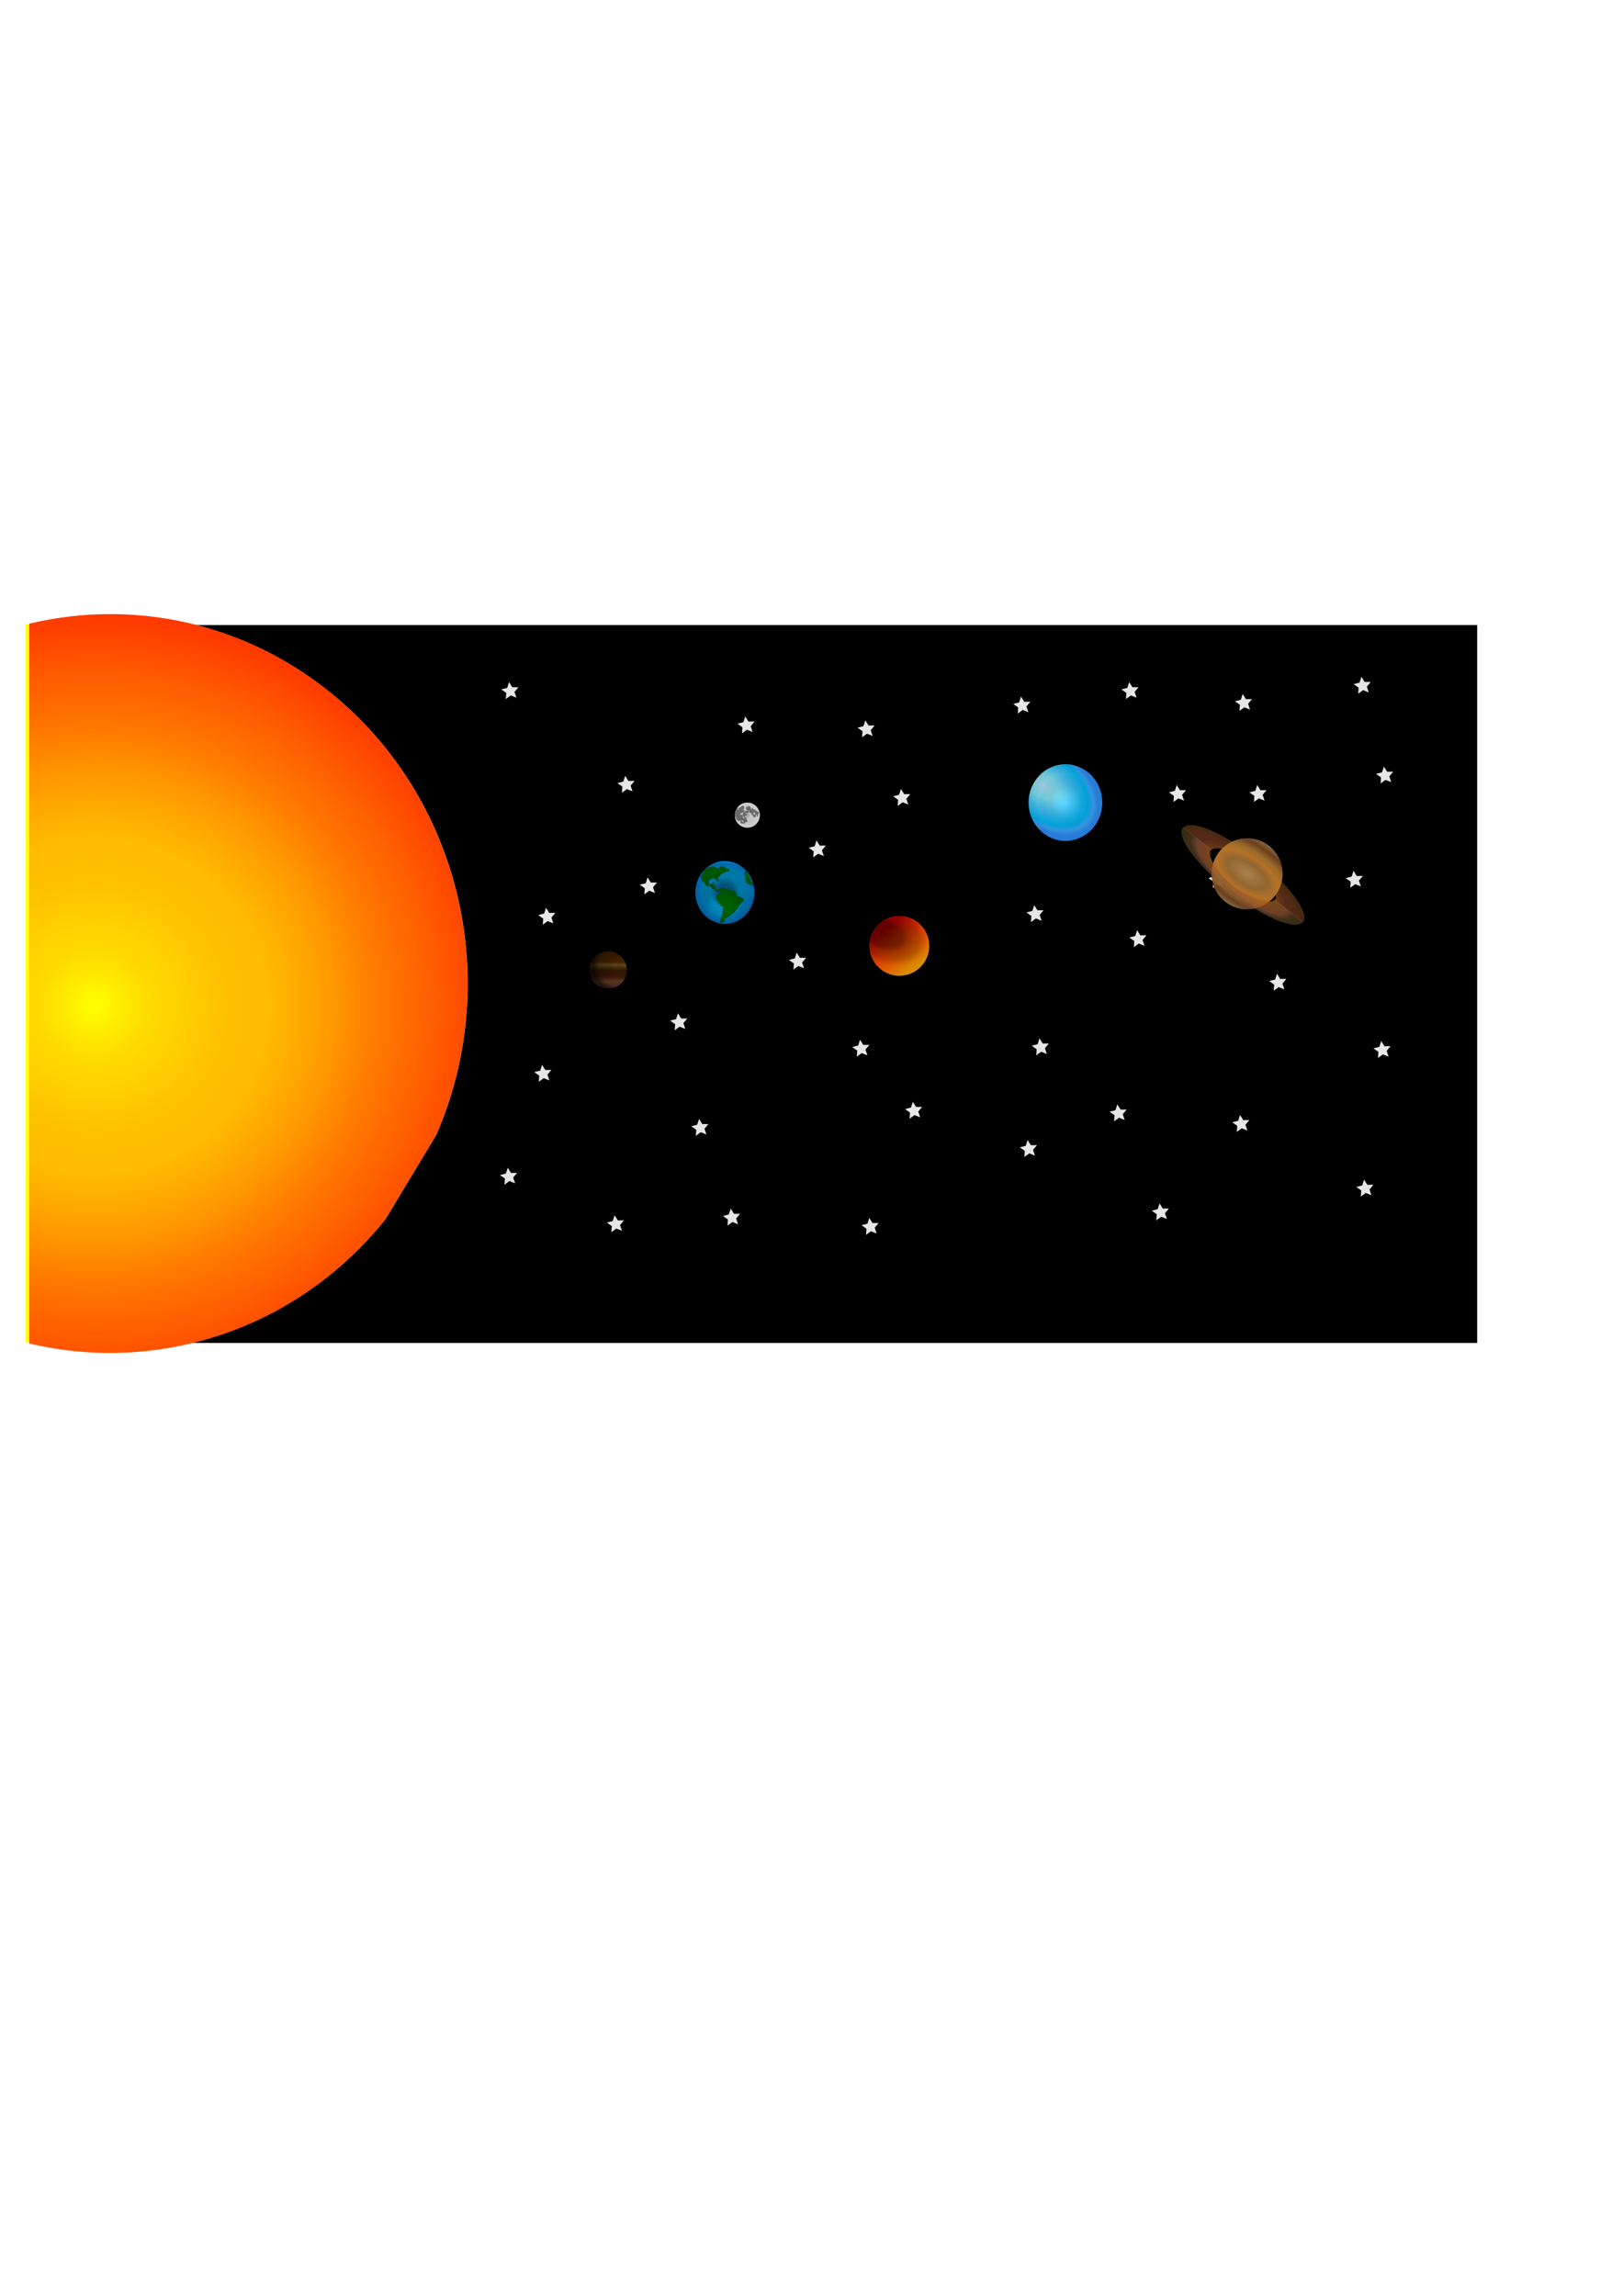 <?xml version="1.0" encoding="UTF-8" standalone="no"?>
<!-- Created with Inkscape (http://www.inkscape.org/) -->

<svg
   xmlns:dc="http://purl.org/dc/elements/1.1/"
   xmlns:cc="http://creativecommons.org/ns#"
   xmlns:rdf="http://www.w3.org/1999/02/22-rdf-syntax-ns#"
   xmlns:svg="http://www.w3.org/2000/svg"
   xmlns="http://www.w3.org/2000/svg"
   xmlns:xlink="http://www.w3.org/1999/xlink"
   xmlns:sodipodi="http://sodipodi.sourceforge.net/DTD/sodipodi-0.dtd"
   xmlns:inkscape="http://www.inkscape.org/namespaces/inkscape"
   width="210mm"
   height="297mm"
   id="svg2"
   version="1.1"
   inkscape:version="0.48.1 "
   sodipodi:docname="sistema.svg">
  <defs
     id="defs4">
    <linearGradient
       id="linearGradient3785">
      <stop
         style="stop-color:#ffff00;stop-opacity:0.443;"
         offset="0"
         id="stop3787" />
      <stop
         id="stop3805"
         offset="0.065"
         style="stop-color:#ffe000;stop-opacity:0.629;" />
      <stop
         id="stop3803"
         offset="0.132"
         style="stop-color:#ffce00;stop-opacity:0.743;" />
      <stop
         id="stop3801"
         offset="0.245"
         style="stop-color:#ffb600;stop-opacity:0.714;" />
      <stop
         id="stop3799"
         offset="0.331"
         style="stop-color:#ff9500;stop-opacity:0.607;" />
      <stop
         id="stop3797"
         offset="0.415"
         style="stop-color:#ffa400;stop-opacity:0.75;" />
      <stop
         id="stop3795"
         offset="0.581"
         style="stop-color:#ff7300;stop-opacity:0.75;" />
      <stop
         id="stop3793"
         offset="0.81"
         style="stop-color:#ff0000;stop-opacity:0.629;" />
      <stop
         style="stop-color:#ff0000;stop-opacity:0.812;"
         offset="1"
         id="stop3807" />
      <stop
         style="stop-color:#ff0000;stop-opacity:1;"
         offset="1"
         id="stop3789" />
    </linearGradient>
    <radialGradient
       inkscape:collect="always"
       xlink:href="#linearGradient3785"
       id="radialGradient3031"
       gradientUnits="userSpaceOnUse"
       gradientTransform="matrix(1.17,0.009,-0.009,1.132,-55.077,-78.622)"
       cx="351.534"
       cy="584.579"
       fx="351.534"
       fy="584.579"
       r="182.186" />
    <linearGradient
       id="linearGradient3795">
      <stop
         style="stop-color:#db0000;stop-opacity:1;"
         offset="0"
         id="stop3797-3" />
      <stop
         id="stop3809"
         offset="0.542"
         style="stop-color:#fa4f00;stop-opacity:0.839;" />
      <stop
         style="stop-color:#f69f00;stop-opacity:1"
         offset="1"
         id="stop3799-0" />
    </linearGradient>
    <radialGradient
       inkscape:collect="always"
       xlink:href="#linearGradient3839"
       id="radialGradient3837"
       gradientUnits="userSpaceOnUse"
       cx="260.153"
       cy="458.028"
       fx="260.153"
       fy="458.028"
       r="306.345"
       gradientTransform="matrix(1.379,0.545,-0.368,0.93,50.862,-116.85)" />
    <linearGradient
       id="linearGradient3839">
      <stop
         id="stop3841"
         offset="0"
         style="stop-color:#000000;stop-opacity:0.6;" />
      <stop
         style="stop-color:#000000;stop-opacity:0.571;"
         offset="0.051"
         id="stop3843" />
      <stop
         style="stop-color:#000000;stop-opacity:0.55;"
         offset="0.062"
         id="stop3845" />
      <stop
         style="stop-color:#000000;stop-opacity:0.521;"
         offset="0.408"
         id="stop3847" />
      <stop
         style="stop-color:#000000;stop-opacity:0.371;"
         offset="0.564"
         id="stop3849" />
      <stop
         style="stop-color:#000000;stop-opacity:0.279;"
         offset="0.786"
         id="stop3851" />
      <stop
         id="stop3853"
         offset="1"
         style="stop-color:#000000;stop-opacity:0.114;" />
    </linearGradient>
    <linearGradient
       inkscape:collect="always"
       xlink:href="#linearGradient3808"
       id="linearGradient3030"
       gradientUnits="userSpaceOnUse"
       x1="393.84"
       y1="821.418"
       x2="388.907"
       y2="275.61" />
    <linearGradient
       id="linearGradient3808">
      <stop
         style="stop-color:#622600;stop-opacity:1;"
         offset="0"
         id="stop3810" />
      <stop
         id="stop3830"
         offset="0"
         style="stop-color:#b3b3b3;stop-opacity:0.996;" />
      <stop
         id="stop3828"
         offset="0"
         style="stop-color:#3a1d00;stop-opacity:1" />
      <stop
         id="stop3826"
         offset="0.285"
         style="stop-color:#462200;stop-opacity:1" />
      <stop
         id="stop3824"
         offset="0.36"
         style="stop-color:#614b1d;stop-opacity:1" />
      <stop
         id="stop3822"
         offset="0.505"
         style="stop-color:#331900;stop-opacity:1" />
      <stop
         id="stop3820"
         offset="0.676"
         style="stop-color:#42170b;stop-opacity:1" />
      <stop
         id="stop3818"
         offset="0.817"
         style="stop-color:#714625;stop-opacity:1" />
      <stop
         id="stop3816"
         offset="1"
         style="stop-color:#582d2c;stop-opacity:1" />
      <stop
         style="stop-color:#b3b3b3;stop-opacity:0;"
         offset="1"
         id="stop3812" />
    </linearGradient>
    <linearGradient
       inkscape:collect="always"
       xlink:href="#linearGradient3798"
       id="linearGradient3032"
       gradientUnits="userSpaceOnUse"
       x1="393.84"
       y1="821.418"
       x2="388.907"
       y2="275.61" />
    <linearGradient
       inkscape:collect="always"
       id="linearGradient3798">
      <stop
         style="stop-color:#000000;stop-opacity:1;"
         offset="0"
         id="stop3800" />
      <stop
         style="stop-color:#000000;stop-opacity:0;"
         offset="1"
         id="stop3802" />
    </linearGradient>
    <radialGradient
       inkscape:collect="always"
       xlink:href="#linearGradient3842"
       id="radialGradient3034"
       gradientUnits="userSpaceOnUse"
       gradientTransform="matrix(0.293,-1.492,1.571,0.309,-405.377,432.522)"
       cx="6.221"
       cy="640.002"
       fx="6.221"
       fy="640.002"
       r="278.348" />
    <linearGradient
       id="linearGradient3842">
      <stop
         style="stop-color:#000000;stop-opacity:0"
         offset="0"
         id="stop3844" />
      <stop
         id="stop3858"
         offset="0.13"
         style="stop-color:#000001;stop-opacity:0.072" />
      <stop
         id="stop3856"
         offset="0.293"
         style="stop-color:#000000;stop-opacity:0.062" />
      <stop
         id="stop3854"
         offset="0.384"
         style="stop-color:#000000;stop-opacity:0.111" />
      <stop
         id="stop3852"
         offset="0.501"
         style="stop-color:#000000;stop-opacity:0.173" />
      <stop
         id="stop3850"
         offset="0.803"
         style="stop-color:#000000;stop-opacity:0.269" />
      <stop
         style="stop-color:#000000;stop-opacity:0.678"
         offset="1"
         id="stop3846" />
    </linearGradient>
    <linearGradient
       inkscape:collect="always"
       xlink:href="#linearGradient3860"
       id="linearGradient3036"
       gradientUnits="userSpaceOnUse"
       x1="455.144"
       y1="864.924"
       x2="164.657"
       y2="534.82" />
    <linearGradient
       id="linearGradient3860"
       inkscape:collect="always">
      <stop
         id="stop3862"
         offset="0"
         style="stop-color:#000000;stop-opacity:1;" />
      <stop
         id="stop3864"
         offset="1"
         style="stop-color:#000000;stop-opacity:0.678" />
    </linearGradient>
    <radialGradient
       r="278.348"
       fy="640.002"
       fx="6.221"
       cy="640.002"
       cx="6.221"
       gradientTransform="matrix(0.293,-1.492,1.571,0.309,-405.377,432.522)"
       gradientUnits="userSpaceOnUse"
       id="radialGradient3080"
       xlink:href="#linearGradient3842"
       inkscape:collect="always" />
    <linearGradient
       y2="534.82"
       x2="164.657"
       y1="864.924"
       x1="455.144"
       gradientUnits="userSpaceOnUse"
       id="linearGradient3082"
       xlink:href="#linearGradient3860"
       inkscape:collect="always" />
    <linearGradient
       id="linearGradient3887">
      <stop
         style="stop-color:#00e0ff;stop-opacity:1;"
         offset="0"
         id="stop3889" />
      <stop
         id="stop3909"
         offset="0.031"
         style="stop-color:#00bfff;stop-opacity:0.969;" />
      <stop
         id="stop3905"
         offset="0.062"
         style="stop-color:#00b6ff;stop-opacity:0.937;" />
      <stop
         id="stop3903"
         offset="0.125"
         style="stop-color:#00a8ff;stop-opacity:0.875;" />
      <stop
         id="stop3901"
         offset="0.25"
         style="stop-color:#00a9ff;stop-opacity:0.749;" />
      <stop
         id="stop3899"
         offset="0.5"
         style="stop-color:#00baff;stop-opacity:1;" />
      <stop
         style="stop-color:#00b1ff;stop-opacity:1;"
         offset="0.75"
         id="stop3907" />
      <stop
         style="stop-color:#0095ff;stop-opacity:1;"
         offset="1"
         id="stop3891" />
    </linearGradient>
    <inkscape:path-effect
       effect="spiro"
       id="path-effect3865"
       is_visible="true" />
    <inkscape:path-effect
       effect="spiro"
       id="path-effect3857"
       is_visible="true" />
    <radialGradient
       inkscape:collect="always"
       xlink:href="#linearGradient3871"
       id="radialGradient3877"
       cx="390.207"
       cy="605.852"
       fx="390.207"
       fy="605.852"
       r="237.138"
       gradientTransform="matrix(1.734,0,0,1.465,-274.055,-269.269)"
       gradientUnits="userSpaceOnUse" />
    <linearGradient
       id="linearGradient3871">
      <stop
         style="stop-color:#000000;stop-opacity:0.271;"
         offset="0"
         id="stop3873" />
      <stop
         id="stop3885"
         offset="0.16"
         style="stop-color:#000000;stop-opacity:0.264;" />
      <stop
         id="stop3883"
         offset="0.367"
         style="stop-color:#000000;stop-opacity:0.386;" />
      <stop
         id="stop3881"
         offset="0.887"
         style="stop-color:#000000;stop-opacity:0.321;" />
      <stop
         id="stop3879"
         offset="1"
         style="stop-color:#000000;stop-opacity:0.336;" />
      <stop
         style="stop-color:#000000;stop-opacity:0.214;"
         offset="1"
         id="stop3875" />
    </linearGradient>
    <filter
       color-interpolation-filters="sRGB"
       inkscape:collect="always"
       id="filter3829">
      <feGaussianBlur
         inkscape:collect="always"
         stdDeviation="9.506"
         id="feGaussianBlur3831" />
    </filter>
    <linearGradient
       id="linearGradient3789">
      <stop
         style="stop-color:#b4e5ff;stop-opacity:1;"
         offset="0"
         id="stop3791" />
      <stop
         id="stop3803-9"
         offset="0.275"
         style="stop-color:#81ebff;stop-opacity:1;" />
      <stop
         id="stop3801-0"
         offset="0.55"
         style="stop-color:#45caff;stop-opacity:1;" />
      <stop
         id="stop3799-8"
         offset="0.813"
         style="stop-color:#00bdff;stop-opacity:1;" />
      <stop
         id="stop3797-5"
         offset="0.916"
         style="stop-color:#3ea9ff;stop-opacity:1;" />
      <stop
         style="stop-color:#2f92ff;stop-opacity:1;"
         offset="1"
         id="stop3793-5" />
    </linearGradient>
    <linearGradient
       id="linearGradient3809">
      <stop
         style="stop-color:#000000;stop-opacity:0;"
         offset="0"
         id="stop3811" />
      <stop
         id="stop3825"
         offset="0.416"
         style="stop-color:#000000;stop-opacity:0.143;" />
      <stop
         id="stop3823"
         offset="0.626"
         style="stop-color:#000000;stop-opacity:0.15;" />
      <stop
         id="stop3821"
         offset="0.739"
         style="stop-color:#000400;stop-opacity:0.129;" />
      <stop
         style="stop-color:#000000;stop-opacity:0.171;"
         offset="1"
         id="stop3813" />
    </linearGradient>
    <radialGradient
       inkscape:collect="always"
       xlink:href="#linearGradient3785"
       id="radialGradient3274"
       gradientUnits="userSpaceOnUse"
       gradientTransform="matrix(1.17,0.009,-0.009,1.132,-55.077,-78.622)"
       cx="351.534"
       cy="584.579"
       fx="351.534"
       fy="584.579"
       r="182.186" />
    <radialGradient
       inkscape:collect="always"
       xlink:href="#linearGradient3785"
       id="radialGradient3292"
       gradientUnits="userSpaceOnUse"
       gradientTransform="matrix(3.541,0.028,-0.027,3.425,-1871.477,-1423.451)"
       cx="351.534"
       cy="584.579"
       fx="351.534"
       fy="584.579"
       r="182.186" />
    <radialGradient
       inkscape:collect="always"
       xlink:href="#linearGradient3785"
       id="radialGradient3301"
       gradientUnits="userSpaceOnUse"
       gradientTransform="matrix(3.541,0.028,-0.027,3.425,-1871.477,-1423.451)"
       cx="351.534"
       cy="584.579"
       fx="351.534"
       fy="584.579"
       r="182.186" />
    <radialGradient
       inkscape:collect="always"
       xlink:href="#linearGradient3785"
       id="radialGradient3304"
       gradientUnits="userSpaceOnUse"
       gradientTransform="matrix(3.541,0.028,-0.027,3.425,-1871.477,-1423.451)"
       cx="351.534"
       cy="584.579"
       fx="351.534"
       fy="584.579"
       r="182.186" />
    <inkscape:path-effect
       effect="spiro"
       id="path-effect3768"
       is_visible="true" />
    <radialGradient
       inkscape:collect="always"
       xlink:href="#linearGradient3816"
       id="radialGradient3003"
       gradientUnits="userSpaceOnUse"
       cx="-347.056"
       cy="404.05"
       fx="-347.056"
       fy="404.05"
       r="186.25" />
    <linearGradient
       id="linearGradient3816">
      <stop
         id="stop3818-8"
         offset="0"
         style="stop-color:#000000;stop-opacity:0.543;" />
      <stop
         style="stop-color:#000000;stop-opacity:0.621;"
         offset="0.008"
         id="stop3834" />
      <stop
         style="stop-color:#000000;stop-opacity:0;"
         offset="0.016"
         id="stop3832" />
      <stop
         style="stop-color:#000000;stop-opacity:0.293;"
         offset="0.031"
         id="stop3830-3" />
      <stop
         style="stop-color:#000000;stop-opacity:0.257;"
         offset="0.062"
         id="stop3828-4" />
      <stop
         style="stop-color:#000000;stop-opacity:0.379;"
         offset="0.125"
         id="stop3826-7" />
      <stop
         style="stop-color:#000000;stop-opacity:0.25;"
         offset="0.25"
         id="stop3824-5" />
      <stop
         style="stop-color:#000000;stop-opacity:0.329;"
         offset="0.5"
         id="stop3822-7" />
      <stop
         id="stop3820-6"
         offset="1"
         style="stop-color:#000000;stop-opacity:0.629;" />
    </linearGradient>
    <inkscape:path-effect
       effect="spiro"
       id="path-effect3768-6"
       is_visible="true" />
    <linearGradient
       id="linearGradient3801">
      <stop
         style="stop-color:#000000;stop-opacity:0.143;"
         offset="0"
         id="stop3803-3" />
      <stop
         id="stop3805-9"
         offset="0.008"
         style="stop-color:#000000;stop-opacity:0.136;" />
      <stop
         id="stop3807-5"
         offset="0.016"
         style="stop-color:#000000;stop-opacity:0.129;" />
      <stop
         id="stop3809-1"
         offset="0.031"
         style="stop-color:#000000;stop-opacity:0.121;" />
      <stop
         id="stop3811-3"
         offset="0.062"
         style="stop-color:#000000;stop-opacity:0.171;" />
      <stop
         id="stop3813-4"
         offset="0.125"
         style="stop-color:#000000;stop-opacity:0.171;" />
      <stop
         id="stop3815"
         offset="0.25"
         style="stop-color:#000000;stop-opacity:0.114;" />
      <stop
         id="stop3817"
         offset="0.5"
         style="stop-color:#000000;stop-opacity:0.143;" />
      <stop
         style="stop-color:#000000;stop-opacity:0.314;"
         offset="1"
         id="stop3819" />
    </linearGradient>
    <inkscape:path-effect
       effect="spiro"
       id="path-effect3768-1"
       is_visible="true" />
    <radialGradient
       inkscape:collect="always"
       xlink:href="#linearGradient3801-7"
       id="radialGradient3859"
       gradientUnits="userSpaceOnUse"
       cx="-347.056"
       cy="404.05"
       fx="-347.056"
       fy="404.05"
       r="186.25" />
    <linearGradient
       id="linearGradient3801-7">
      <stop
         style="stop-color:#000000;stop-opacity:0;"
         offset="0"
         id="stop3803-2" />
      <stop
         id="stop3805-5"
         offset="0.008"
         style="stop-color:#000000;stop-opacity:0.136;" />
      <stop
         id="stop3807-8"
         offset="0.016"
         style="stop-color:#000000;stop-opacity:0.129;" />
      <stop
         id="stop3809-2"
         offset="0.031"
         style="stop-color:#000000;stop-opacity:0.379;" />
      <stop
         id="stop3811-7"
         offset="0.062"
         style="stop-color:#000000;stop-opacity:0.357;" />
      <stop
         id="stop3813-2"
         offset="0.125"
         style="stop-color:#000000;stop-opacity:0.343;" />
      <stop
         id="stop3815-5"
         offset="0.25"
         style="stop-color:#000000;stop-opacity:0.214;" />
      <stop
         id="stop3817-9"
         offset="0.5"
         style="stop-color:#000000;stop-opacity:0.236;" />
      <stop
         style="stop-color:#000000;stop-opacity:0.179;"
         offset="1"
         id="stop3819-3" />
    </linearGradient>
    <inkscape:path-effect
       effect="spiro"
       id="path-effect3768-68"
       is_visible="true" />
    <radialGradient
       inkscape:collect="always"
       xlink:href="#linearGradient3801-9"
       id="radialGradient3894"
       gradientUnits="userSpaceOnUse"
       cx="-347.056"
       cy="404.05"
       fx="-347.056"
       fy="404.05"
       r="186.25" />
    <linearGradient
       id="linearGradient3801-9">
      <stop
         style="stop-color:#000000;stop-opacity:0;"
         offset="0"
         id="stop3803-1" />
      <stop
         id="stop3805-53"
         offset="0.008"
         style="stop-color:#000000;stop-opacity:0.136;" />
      <stop
         id="stop3807-9"
         offset="0.016"
         style="stop-color:#000000;stop-opacity:0.129;" />
      <stop
         id="stop3809-6"
         offset="0.031"
         style="stop-color:#000000;stop-opacity:0.379;" />
      <stop
         id="stop3811-6"
         offset="0.062"
         style="stop-color:#000000;stop-opacity:0.357;" />
      <stop
         id="stop3813-1"
         offset="0.125"
         style="stop-color:#000000;stop-opacity:0.343;" />
      <stop
         id="stop3815-8"
         offset="0.25"
         style="stop-color:#000000;stop-opacity:0.214;" />
      <stop
         id="stop3817-6"
         offset="0.5"
         style="stop-color:#000000;stop-opacity:0.236;" />
      <stop
         style="stop-color:#000000;stop-opacity:0.179;"
         offset="1"
         id="stop3819-8" />
    </linearGradient>
    <linearGradient
       id="linearGradient3932">
      <stop
         id="stop3934"
         offset="0"
         style="stop-color:#8e422e;stop-opacity:1;" />
      <stop
         style="stop-color:#a06121;stop-opacity:1;"
         offset="0.1"
         id="stop3936" />
      <stop
         style="stop-color:#73381f;stop-opacity:1;"
         offset="0.192"
         id="stop3938" />
      <stop
         id="stop3940"
         offset="0.221"
         style="stop-color:#924b24;stop-opacity:0.749;" />
      <stop
         style="stop-color:#635e0f;stop-opacity:0.498;"
         offset="0.368"
         id="stop3942" />
      <stop
         id="stop3944"
         offset="1"
         style="stop-color:#7d760f;stop-opacity:1;" />
    </linearGradient>
    <filter
       color-interpolation-filters="sRGB"
       inkscape:collect="always"
       id="filter4016">
      <feGaussianBlur
         inkscape:collect="always"
         stdDeviation="4.691"
         id="feGaussianBlur4018" />
    </filter>
    <linearGradient
       id="linearGradient3806">
      <stop
         id="stop3808"
         offset="0"
         style="stop-color:#ab834d;stop-opacity:1;" />
      <stop
         style="stop-color:#946831;stop-opacity:1;"
         offset="0.15"
         id="stop3810-7" />
      <stop
         style="stop-color:#b67128;stop-opacity:1;"
         offset="0.231"
         id="stop3812-5" />
      <stop
         style="stop-color:#a6752d;stop-opacity:0.937;"
         offset="0.306"
         id="stop3814" />
      <stop
         style="stop-color:#6d3f20;stop-opacity:1;"
         offset="0.407"
         id="stop3816-7" />
      <stop
         style="stop-color:#8e7d4c;stop-opacity:1;"
         offset="0.528"
         id="stop3818-2" />
      <stop
         style="stop-color:#99734d;stop-opacity:0.498;"
         offset="0.843"
         id="stop3820-63" />
      <stop
         id="stop3822-5"
         offset="1"
         style="stop-color:#87610f;stop-opacity:1;" />
    </linearGradient>
    <radialGradient
       r="519.805"
       fy="542.448"
       fx="321.2"
       cy="542.448"
       cx="321.2"
       gradientTransform="matrix(3.761,3.037,-0.914,1.132,-390.832,-1047.076)"
       gradientUnits="userSpaceOnUse"
       id="radialGradient3965"
       xlink:href="#linearGradient3932-6"
       inkscape:collect="always" />
    <linearGradient
       id="linearGradient3932-6">
      <stop
         id="stop3934-3"
         offset="0"
         style="stop-color:#ffffff;stop-opacity:0;" />
      <stop
         style="stop-color:#ad5f0d;stop-opacity:1;"
         offset="0.1"
         id="stop3936-1" />
      <stop
         style="stop-color:#945637;stop-opacity:1;"
         offset="0.192"
         id="stop3938-6" />
      <stop
         id="stop3940-9"
         offset="0.221"
         style="stop-color:#6d522e;stop-opacity:0.749;" />
      <stop
         style="stop-color:#665b0f;stop-opacity:0.498;"
         offset="0.368"
         id="stop3942-7" />
      <stop
         id="stop3944-9"
         offset="1"
         style="stop-color:#7d760f;stop-opacity:1;" />
    </linearGradient>
    <filter
       color-interpolation-filters="sRGB"
       inkscape:collect="always"
       id="filter4004">
      <feGaussianBlur
         inkscape:collect="always"
         stdDeviation="4.691"
         id="feGaussianBlur4006" />
    </filter>
    <linearGradient
       inkscape:collect="always"
       xlink:href="#linearGradient3795"
       id="linearGradient3384"
       gradientUnits="userSpaceOnUse"
       x1="262.582"
       y1="381.659"
       x2="549.59"
       y2="784.692" />
    <radialGradient
       inkscape:collect="always"
       xlink:href="#linearGradient3839"
       id="radialGradient3386"
       gradientUnits="userSpaceOnUse"
       gradientTransform="matrix(1.379,0.545,-0.368,0.93,50.862,-116.85)"
       cx="260.153"
       cy="458.028"
       fx="260.153"
       fy="458.028"
       r="306.345" />
    <linearGradient
       inkscape:collect="always"
       xlink:href="#linearGradient3808"
       id="linearGradient3388"
       gradientUnits="userSpaceOnUse"
       x1="393.84"
       y1="821.418"
       x2="388.907"
       y2="275.61" />
    <linearGradient
       inkscape:collect="always"
       xlink:href="#linearGradient3798"
       id="linearGradient3390"
       gradientUnits="userSpaceOnUse"
       x1="393.84"
       y1="821.418"
       x2="388.907"
       y2="275.61" />
    <radialGradient
       inkscape:collect="always"
       xlink:href="#linearGradient3842"
       id="radialGradient3392"
       gradientUnits="userSpaceOnUse"
       gradientTransform="matrix(0.293,-1.492,1.571,0.309,-405.377,432.522)"
       cx="6.221"
       cy="640.002"
       fx="6.221"
       fy="640.002"
       r="278.348" />
    <linearGradient
       inkscape:collect="always"
       xlink:href="#linearGradient3860"
       id="linearGradient3394"
       gradientUnits="userSpaceOnUse"
       x1="455.144"
       y1="864.924"
       x2="164.657"
       y2="534.82" />
    <radialGradient
       inkscape:collect="always"
       xlink:href="#linearGradient3887"
       id="radialGradient3396"
       gradientUnits="userSpaceOnUse"
       gradientTransform="matrix(1,0,0,1.064,0,-32.629)"
       cx="416.263"
       cy="506.844"
       fx="416.263"
       fy="506.844"
       r="237.138" />
    <radialGradient
       inkscape:collect="always"
       xlink:href="#linearGradient3871"
       id="radialGradient3398"
       gradientUnits="userSpaceOnUse"
       gradientTransform="matrix(1.734,0,0,1.465,-274.055,-269.269)"
       cx="390.207"
       cy="605.852"
       fx="390.207"
       fy="605.852"
       r="237.138" />
    <radialGradient
       inkscape:collect="always"
       xlink:href="#linearGradient3789"
       id="radialGradient3400"
       gradientUnits="userSpaceOnUse"
       gradientTransform="matrix(1.299,1.026,-0.644,0.815,256.614,-194.971)"
       cx="231.193"
       cy="500.141"
       fx="231.193"
       fy="500.141"
       r="238.067" />
    <radialGradient
       inkscape:collect="always"
       xlink:href="#linearGradient3809"
       id="radialGradient3402"
       gradientUnits="userSpaceOnUse"
       gradientTransform="matrix(1,0,0,1.038,0,-21.459)"
       cx="375.553"
       cy="557.732"
       fx="375.553"
       fy="557.732"
       r="238.067" />
    <radialGradient
       inkscape:collect="always"
       xlink:href="#linearGradient3801-9"
       id="radialGradient3404"
       gradientUnits="userSpaceOnUse"
       cx="-347.056"
       cy="404.05"
       fx="-347.056"
       fy="404.05"
       r="186.25" />
    <radialGradient
       inkscape:collect="always"
       xlink:href="#linearGradient3932"
       id="radialGradient3406"
       gradientUnits="userSpaceOnUse"
       gradientTransform="matrix(3.761,3.037,-0.914,1.132,-390.832,-1047.076)"
       cx="321.2"
       cy="542.448"
       fx="321.2"
       fy="542.448"
       r="519.805" />
    <radialGradient
       inkscape:collect="always"
       xlink:href="#linearGradient3806"
       id="radialGradient3408"
       gradientUnits="userSpaceOnUse"
       gradientTransform="matrix(-1.159,1.685,-3.467,-2.385,3312.096,1192.731)"
       cx="538.066"
       cy="620.181"
       fx="538.066"
       fy="620.181"
       r="304.688" />
    <radialGradient
       inkscape:collect="always"
       xlink:href="#linearGradient3932-6"
       id="radialGradient3410"
       gradientUnits="userSpaceOnUse"
       gradientTransform="matrix(3.761,3.037,-0.914,1.132,-390.832,-1047.076)"
       cx="321.2"
       cy="542.448"
       fx="321.2"
       fy="542.448"
       r="519.805" />
    <radialGradient
       inkscape:collect="always"
       xlink:href="#linearGradient3785"
       id="radialGradient3412"
       gradientUnits="userSpaceOnUse"
       gradientTransform="matrix(3.541,0.028,-0.027,3.425,-1874.356,-1420.572)"
       cx="351.534"
       cy="584.579"
       fx="351.534"
       fy="584.579"
       r="182.186" />
  </defs>
  <sodipodi:namedview
     id="base"
     pagecolor="#ffffff"
     bordercolor="#666666"
     borderopacity="1.0"
     inkscape:pageopacity="0.0"
     inkscape:pageshadow="2"
     inkscape:zoom="0.98255146"
     inkscape:cx="297.05137"
     inkscape:cy="621.83041"
     inkscape:document-units="px"
     inkscape:current-layer="layer1"
     showgrid="false"
     inkscape:window-width="1366"
     inkscape:window-height="706"
     inkscape:window-x="-8"
     inkscape:window-y="-8"
     inkscape:window-maximized="1" />
  <g
     inkscape:label="Capa 1"
     inkscape:groupmode="layer"
     id="layer1">
    <g
       id="g3308"
       transform="matrix(0.317,0,0,0.317,250.706,305.608)">
      <g
         id="g3239">
        <path
           style="fill:#000000;fill-opacity:1;fill-rule:nonzero;stroke:none"
           d="m -744.999,0 2232.962,0 0,1107.321 -2232.962,0 z"
           id="rect3268"
           inkscape:connector-curvature="0" />
        <path
           sodipodi:type="arc"
           style="fill:#000000;fill-opacity:1;fill-rule:nonzero;stroke:none"
           id="path3025"
           sodipodi:cx="737.87482"
           sodipodi:cy="549.58954"
           sodipodi:rx="3.0532751"
           sodipodi:ry="6.1065502"
           d="m 740.225,553.488 c -1.076,2.596 -3.001,2.955 -4.299,0.802 -1.298,-2.153 -1.478,-6.003 -0.401,-8.599 1.076,-2.596 3.001,-2.955 4.299,-0.802 1.057,1.753 1.399,4.7 0.836,7.205"
           sodipodi:start="0.69237898"
           sodipodi:end="6.7057169"
           sodipodi:open="true" />
        <g
           transform="matrix(0.15,0,0,0.15,540.785,415.966)"
           id="g3018">
          <path
             transform="translate(-19.79,-48.852)"
             d="m 698.182,575.034 c 0,169.19 -137.155,306.345 -306.345,306.345 -169.19,0 -306.345,-137.155 -306.345,-306.345 0,-169.19 137.155,-306.345 306.345,-306.345 169.19,0 306.345,137.155 306.345,306.345 z"
             sodipodi:ry="306.34528"
             sodipodi:rx="306.34528"
             sodipodi:cy="575.03351"
             sodipodi:cx="391.83698"
             id="path2983"
             style="fill:#ff6400;fill-opacity:1;fill-rule:nonzero;stroke:none"
             sodipodi:type="arc" />
          <path
             sodipodi:type="arc"
             style="fill:url(#linearGradient3384);fill-opacity:1;fill-rule:nonzero;stroke:none"
             id="path3785"
             sodipodi:cx="391.83698"
             sodipodi:cy="575.03351"
             sodipodi:rx="306.34528"
             sodipodi:ry="306.34528"
             d="m 698.182,575.034 c 0,169.19 -137.155,306.345 -306.345,306.345 -169.19,0 -306.345,-137.155 -306.345,-306.345 0,-169.19 137.155,-306.345 306.345,-306.345 169.19,0 306.345,137.155 306.345,306.345 z"
             transform="translate(-19.79,-48.852)" />
          <path
             transform="translate(-19.79,-48.852)"
             d="m 698.182,575.034 c 0,169.19 -137.155,306.345 -306.345,306.345 -169.19,0 -306.345,-137.155 -306.345,-306.345 0,-169.19 137.155,-306.345 306.345,-306.345 169.19,0 306.345,137.155 306.345,306.345 z"
             sodipodi:ry="306.34528"
             sodipodi:rx="306.34528"
             sodipodi:cy="575.03351"
             sodipodi:cx="391.83698"
             id="path3813"
             style="fill:url(#radialGradient3386);fill-opacity:1;fill-rule:nonzero;stroke:none"
             sodipodi:type="arc" />
        </g>
        <g
           id="g3149"
           transform="matrix(0.175,0,0,0.175,99.194,460.341)">
          <g
             transform="matrix(0.577,0,0,0.577,61.04,106.406)"
             id="g3026">
            <path
               sodipodi:type="arc"
               style="fill:url(#linearGradient3388);fill-opacity:1;fill-rule:nonzero;stroke:url(#linearGradient3390);stroke-opacity:1"
               id="path2998"
               sodipodi:cx="375.55286"
               sodipodi:cy="546.53625"
               sodipodi:rx="277.84805"
               sodipodi:ry="277.84805"
               d="m 653.401,546.536 c 0,153.451 -124.397,277.848 -277.848,277.848 -153.451,0 -277.848,-124.397 -277.848,-277.848 0,-153.451 124.397,-277.848 277.848,-277.848 153.451,0 277.848,124.397 277.848,277.848 z"
               transform="matrix(1.029,0,0,-1.029,-14.511,1088.733)" />
            <path
               transform="matrix(1.029,0,0,-1.029,-14.511,1088.733)"
               d="m 653.401,546.536 c 0,153.451 -124.397,277.848 -277.848,277.848 -153.451,0 -277.848,-124.397 -277.848,-277.848 0,-153.451 124.397,-277.848 277.848,-277.848 153.451,0 277.848,124.397 277.848,277.848 z"
               sodipodi:ry="277.84805"
               sodipodi:rx="277.84805"
               sodipodi:cy="546.53625"
               sodipodi:cx="375.55286"
               id="path3836"
               style="fill:url(#radialGradient3392);fill-opacity:1;fill-rule:nonzero;stroke:url(#linearGradient3394);stroke-opacity:1"
               sodipodi:type="arc" />
          </g>
        </g>
        <g
           id="g3012"
           transform="matrix(0.184,0,0,0.184,258.976,315.642)">
          <path
             transform="matrix(1.043,0,0,1.043,-62.081,-2.416)"
             d="m 653.401,506.844 c 0,139.399 -106.17,252.404 -237.138,252.404 -130.968,0 -237.138,-113.005 -237.138,-252.404 0,-139.399 106.17,-252.404 237.138,-252.404 130.968,0 237.138,113.005 237.138,252.404 z"
             sodipodi:ry="252.40408"
             sodipodi:rx="237.13771"
             sodipodi:cy="506.84369"
             sodipodi:cx="416.26318"
             id="path2999"
             style="fill:url(#radialGradient3396);fill-opacity:1;fill-rule:nonzero;stroke:none"
             sodipodi:type="arc" />
          <path
             inkscape:connector-curvature="0"
             inkscape:original-d="m 547.54571,343.23941 -11.07943,29.7734 11.07943,26.46524 0,26.46524 c 0,0 9.49665,21.50302 15.82774,24.81118 6.33111,3.30815 20.57608,8.27038 20.57608,8.27038 l 22.15883,8.27039 6.33111,1.65409 c 0,0 -47.48324,-130.67216 -64.89376,-125.70992 z"
             inkscape:path-effect="#path-effect3865"
             id="path3863"
             d="m 547.546,343.239 -11.079,29.773 11.079,26.465 0,26.465 c 0.989,10.133 7.055,19.643 15.828,24.811 6.377,3.757 13.642,5.682 20.576,8.27 l 22.159,8.27 6.331,1.654 -64.894,-125.71"
             style="fill:#008000;stroke:#000000;stroke-width:0.795px;stroke-linecap:butt;stroke-linejoin:miter;stroke-opacity:1" />
          <path
             inkscape:connector-curvature="0"
             inkscape:original-d="m 213.72926,329.24483 c 0,4.07103 -14.24862,9.15983 -14.24862,9.15983 l -5.08879,17.30189 -11.19534,13.23086 -9.15983,17.30189 -3.05327,12.2131 7.12431,1.01776 -1.01776,19.33741 1.01776,11.19534 9.15982,9.15983 -2.03551,-34.60379 7.12431,23.40844 6.10655,15.26638 12.2131,20.35517 9.15982,9.15982 21.37293,-3.05327 8.14207,3.05327 12.2131,16.28414 20.35516,11.19534 7.12431,9.15983 13.23086,10.17758 15.26638,-6.10655 7.12431,0 3.05327,9.15983 -2.03551,12.2131 -17.3019,12.2131 -7.12431,11.19534 0,10.17758 -2.03551,11.19535 6.10655,13.23085 18.31965,22.39069 c 0,0 10.17758,15.26638 14.24862,18.31965 4.07103,3.05328 23.40844,11.19534 23.40844,11.19534 l -8.14207,29.515 -1.01776,24.4262 -7.1243,27.47947 -6.10655,24.42618 -6.10656,23.4085 4.07104,9.1598 9.15982,-2.0355 15.26638,-9.1598 6.10655,-5.0888 -2.03552,-14.2487 8.14207,-5.0887 25.44396,-17.30194 12.2131,-5.08879 c 0,0 6.10655,-12.2131 12.2131,-13.23086 6.10655,-1.01776 27.47948,-18.31965 27.47948,-18.31965 l 9.15982,-18.31966 20.35517,-18.31965 0,-12.2131 20.35517,-22.39068 27.47948,-28.49724 -7.12431,-21.37292 -14.24862,-3.05328 -41.72809,-17.30189 c 0,0 -14.24862,-41.7281 -21.37293,-39.69258 -7.12431,2.03552 -17.30189,4.07103 -17.30189,4.07103 l -24.4262,-23.40844 -22.39069,4.07104 -25.44396,-14.24862 -23.40844,15.26637 -18.31965,8.14207 -24.4262,-17.30189 7.1243,-21.37293 -22.39068,4.07104 10.17758,-32.56827 -37.65706,23.40844 -11.19534,-20.35517 9.15983,-24.4262 20.35516,-9.15983 28.49724,0 8.14207,13.23086 16.28413,13.23086 1.01776,-22.39068 -7.12431,-10.17759 19.33741,-14.24861 6.10655,-12.2131 21.37293,-13.23086 15.26637,-5.0888 14.24862,-10.17758 20.35517,2.03552 -1.01776,-19.33741 -20.35517,-3.05328 -8.14207,-6.10655 -16.28413,-11.19534 -27.47948,1.01776 -12.2131,12.2131 -16.28413,0 -12.2131,-6.10655 -16.28414,-11.19534 -30.53275,10.17758 -9.15982,1.01776 z"
             inkscape:path-effect="#path-effect3857"
             id="path3855"
             d="m 213.729,329.245 -14.249,9.16 -5.089,17.302 -11.195,13.231 -9.16,17.302 -3.053,12.213 7.124,1.018 -1.018,19.337 1.018,11.195 9.16,9.16 -2.036,-34.604 7.124,23.408 6.107,15.266 12.213,20.355 9.16,9.16 21.373,-3.053 8.142,3.053 12.213,16.284 20.355,11.195 7.124,9.16 13.231,10.178 15.266,-6.107 7.124,0 3.053,9.16 -2.036,12.213 -17.302,12.213 -7.124,11.195 0,10.178 -2.036,11.195 6.107,13.231 18.32,22.391 c 3.338,7.047 8.24,13.349 14.249,18.32 6.732,5.568 14.848,9.45 23.408,11.195 l -8.142,29.515 -1.018,24.426 c -2.439,9.143 -4.814,18.303 -7.124,27.479 -2.049,8.139 -4.047,16.29 -6.107,24.426 -1.979,7.817 -4.014,15.621 -6.107,23.409 l 4.071,9.16 9.16,-2.035 15.266,-9.16 6.107,-5.089 -2.036,-14.249 c 2.73,-1.671 5.444,-3.368 8.142,-5.089 8.648,-5.516 17.135,-11.287 25.444,-17.302 l 12.213,-5.089 c 3.693,-4.74 7.783,-9.171 12.213,-13.231 8.149,-7.467 17.453,-13.67 27.479,-18.32 l 9.16,-18.32 20.355,-18.32 0,-12.213 c 6.69,-7.55 13.475,-15.014 20.355,-22.391 9.001,-9.651 18.162,-19.152 27.479,-28.497 l -7.124,-21.373 -14.249,-3.053 -41.728,-17.302 c 4.099,-7.846 4.038,-17.721 -0.159,-25.515 -4.197,-7.794 -12.407,-13.281 -21.214,-14.178 -6.004,-0.611 -12.2,0.847 -17.302,4.071 l -24.426,-23.408 -22.391,4.071 -25.444,-14.249 -23.408,15.266 -18.32,8.142 -24.426,-17.302 7.124,-21.373 -22.391,4.071 10.178,-32.568 -37.657,23.408 -11.195,-20.355 9.16,-24.426 20.355,-9.16 28.497,0 8.142,13.231 16.284,13.231 1.018,-22.391 -7.124,-10.178 19.337,-14.249 6.107,-12.213 21.373,-13.231 15.266,-5.089 14.249,-10.178 20.355,2.036 -1.018,-19.337 -20.355,-3.053 c -2.685,-2.073 -5.4,-4.109 -8.142,-6.107 -5.325,-3.879 -10.756,-7.612 -16.284,-11.195 l -27.479,1.018 -12.213,12.213 -16.284,0 -12.213,-6.107 -16.284,-11.195 -30.533,10.178 -9.16,1.018 -23.408,12.213"
             style="fill:#008000;stroke:#000000;stroke-width:1px;stroke-linecap:butt;stroke-linejoin:miter;stroke-opacity:1" />
          <path
             sodipodi:type="arc"
             style="fill:url(#radialGradient3398);fill-opacity:1;fill-rule:nonzero;stroke:none"
             id="path3001"
             sodipodi:cx="416.26318"
             sodipodi:cy="506.84369"
             sodipodi:rx="237.13771"
             sodipodi:ry="252.40408"
             d="m 653.401,506.844 c 0,139.399 -106.17,252.404 -237.138,252.404 -130.968,0 -237.138,-113.005 -237.138,-252.404 0,-139.399 106.17,-252.404 237.138,-252.404 130.968,0 237.138,113.005 237.138,252.404 z"
             transform="matrix(1.043,0,0,1.043,-62.081,-2.416)" />
        </g>
        <g
           id="g3011"
           transform="matrix(0.244,0,0,0.244,761.998,145.443)">
          <path
             transform="translate(-3.506,-31.551)"
             sodipodi:open="true"
             sodipodi:end="6.2817006"
             sodipodi:start="0"
             d="m 608.62,557.732 c 0,133.778 -104.347,242.226 -233.067,242.226 -128.719,0 -233.067,-108.448 -233.067,-242.226 0,-133.778 104.347,-242.226 233.067,-242.226 128.584,0 232.875,108.229 233.066,241.867"
             sodipodi:ry="242.2265"
             sodipodi:rx="233.06667"
             sodipodi:cy="557.73163"
             sodipodi:cx="375.55286"
             id="path3827"
             style="fill:#000000;fill-opacity:1;fill-rule:nonzero;stroke:none;filter:url(#filter3829)"
             sodipodi:type="arc" />
          <g
             id="g3003">
            <path
               sodipodi:type="arc"
               style="fill:url(#radialGradient3400);fill-opacity:1;fill-rule:nonzero;stroke:none"
               id="path3019"
               sodipodi:cx="375.55286"
               sodipodi:cy="557.73163"
               sodipodi:rx="233.06667"
               sodipodi:ry="242.2265"
               d="m 608.62,557.732 c 0,133.778 -104.347,242.226 -233.067,242.226 -128.719,0 -233.067,-108.448 -233.067,-242.226 0,-133.778 104.347,-242.226 233.067,-242.226 128.584,0 232.875,108.229 233.066,241.867"
               sodipodi:start="0"
               sodipodi:end="6.2817006"
               sodipodi:open="true"
               transform="translate(-3.506,-31.551)" />
            <path
               transform="translate(-3.506,-31.551)"
               sodipodi:open="true"
               sodipodi:end="6.2817006"
               sodipodi:start="0"
               d="m 608.62,557.732 c 0,133.778 -104.347,242.226 -233.067,242.226 -128.719,0 -233.067,-108.448 -233.067,-242.226 0,-133.778 104.347,-242.226 233.067,-242.226 128.584,0 232.875,108.229 233.066,241.867"
               sodipodi:ry="242.2265"
               sodipodi:rx="233.06667"
               sodipodi:cy="557.73163"
               sodipodi:cx="375.55286"
               id="path3805"
               style="fill:url(#radialGradient3402);fill-opacity:1;fill-rule:nonzero;stroke:none"
               sodipodi:type="arc" />
          </g>
        </g>
        <g
           transform="matrix(1.118,0,0,1.118,1220.188,53.871)"
           id="g3861">
          <g
             transform="matrix(0.091,0,0,0.091,-800.743,166.844)"
             id="g3898">
            <path
               transform="matrix(1.022,0,0,1.022,718.926,106.507)"
               d="m -160.806,404.05 c 0,102.863 -83.387,186.25 -186.25,186.25 -102.863,0 -186.25,-83.387 -186.25,-186.25 0,-102.863 83.387,-186.25 186.25,-186.25 102.863,0 186.25,83.387 186.25,186.25 z"
               sodipodi:ry="186.24979"
               sodipodi:rx="186.24979"
               sodipodi:cy="404.05008"
               sodipodi:cx="-347.0556"
               id="path2996"
               style="fill:#ffffff;fill-opacity:1;stroke:none"
               sodipodi:type="arc" />
            <path
               inkscape:connector-curvature="0"
               inkscape:original-d="m 174.28389,539.23639 c 17.27194,21.58991 11.51463,8.63596 17.9916,21.58991 6.47697,12.95395 3.59832,23.74891 3.59832,23.74891 l 7.9163,-1.43933 15.11294,20.15059 10.79496,8.63597 7.19664,-1.43933 -5.03765,-7.9163 8.63597,-1.43933 10.07529,5.03765 2.87866,-6.47698 5.03765,-3.59832 8.63596,6.47698 c 0,0 2.87866,-4.31799 5.75731,-1.43933 2.87866,2.87866 5.75731,3.59832 4.31799,7.19664 -1.43933,3.59832 -10.79496,3.59832 -10.79496,3.59832 l -3.59832,8.63596 -7.9163,2.159 4.31798,14.39327 c 0,0 10.07529,5.03765 12.95395,6.47698 2.87865,1.43933 5.75731,0.71966 12.95395,0.71966 7.19664,0 12.23428,-1.43933 15.11294,-0.71966 2.87866,0.71966 -0.71966,-12.23429 -0.71966,-12.23429 l -10.0753,-12.23428 -7.19664,-8.63597 7.91631,-10.07529 6.47697,-8.63597 7.19664,-6.47698 c 0,0 -3.59832,11.51463 -3.59832,15.83261 0,4.31798 2.87866,8.63597 2.87866,8.63597 l 3.59831,12.23428 -2.15899,8.63597 1.43933,12.23428 c 0,0 7.19664,7.19664 11.51462,5.75731 4.31799,-1.43932 10.0753,-7.9163 10.0753,-7.9163 l -5.75731,-11.51462 7.9163,-5.03765 c 0,0 12.23428,5.75731 18.71126,1.43933 6.47697,-4.31798 7.9163,-7.9163 7.9163,-7.9163 0,0 7.19664,-5.03765 8.63597,-8.63597 1.43933,-3.59832 -6.47698,-23.02924 -10.0753,-20.87025 -3.59832,2.15899 1.43933,-30.94555 1.43933,-30.94555 l -10.07529,5.03765 -24.46857,-22.30958 10.07529,-10.79496 1.43933,-10.79495 17.27193,5.03764 14.39328,-12.95395 -24.46857,-7.9163 -7.19664,2.87866 4.31798,-17.27194 16.55227,-4.31798 c 0,0 13.67361,2.87866 17.27193,2.15899 3.59832,-0.71966 10.79496,-11.51462 10.79496,-11.51462 l -3.59832,-25.9079 19.43093,-2.87866 c 0,0 -2.87866,33.10454 2.15899,36.70286 5.03764,3.59832 23.7489,15.11294 30.94554,13.67362 7.19664,-1.43933 4.31799,10.07529 4.31799,10.07529 l -10.0753,7.19664 c 0,0 19.43093,13.67361 23.02925,9.35563 3.59832,-4.31798 5.75731,16.55227 5.75731,16.55227 0,0 8.63596,8.63596 12.95395,9.35563 4.31798,0.71966 12.95395,1.43933 18.71126,0 5.75731,-1.43933 8.63596,-9.35563 8.63596,-9.35563 l -6.47697,-21.58992 -8.63597,-7.9163 -16.55227,2.15899 -9.35563,-12.23429 0.71967,-24.46857 21.58991,2.87866 c 0,0 6.47698,9.35563 7.19664,12.95395 0.71967,3.59832 -0.71966,17.9916 5.75731,19.43092 6.47698,1.43933 9.35563,-2.15899 13.67362,1.43933 4.31798,3.59832 9.35563,5.75731 9.35563,5.75731 l -5.03765,17.9916 c 0,0 5.03765,2.87865 10.07529,2.87865 5.03765,0 10.0753,1.43933 10.0753,-6.47697 0,-7.9163 0.71966,-14.39328 0.71966,-17.27193 0,-2.87866 1.43933,-9.35563 1.43933,-12.23429 0,-2.87866 4.31798,1.43933 5.03765,-8.63597 0.71966,-10.07529 2.15899,-25.18823 -0.71967,-24.46857 -2.87865,0.71967 -10.79496,2.15899 -13.67361,-0.71966 -2.87866,-2.87866 -4.31798,-12.23429 -4.31798,-12.23429 l -11.51463,-0.71966 -23.02924,-15.11294 -21.58992,-5.03765 -16.55226,-23.74891 c 0,0 -5.03765,-2.15899 -5.03765,0.71967 0,2.87865 -0.71967,10.79496 -0.71967,10.79496 l -4.31798,10.07529 c 0,0 -9.35563,0.71966 -11.51462,-5.03765 -2.15899,-5.75731 -5.75731,-17.99159 -5.75731,-17.99159 l -4.31798,-14.39328 -15.11295,-2.15899 -2.87865,-15.11294 c 0,0 -10.0753,7.9163 -13.67361,10.07529 -3.59832,2.15899 -30.94555,5.03765 -30.94555,5.03765 0,0 -4.31798,31.66521 2.15899,38.14218 6.47698,6.47698 17.27193,16.55227 17.27193,16.55227 l -2.15899,10.79496 c 0,0 -15.8326,-4.31798 -18.71126,-4.31798 -2.87865,0 -12.95395,5.75731 -12.95395,5.75731 0,0 -5.03765,7.19663 -9.35563,10.79495 -4.31798,3.59832 -21.58991,5.03765 -21.58991,5.03765 l -1.43933,17.27193 c 0,0 -5.75731,24.46858 -4.31799,27.34723 1.43933,2.87866 10.0753,17.27193 10.79496,19.43093 0.71967,2.15899 12.95395,18.71126 12.95395,18.71126 l 2.87866,15.8326 -7.91631,-5.75731 -18.71126,-7.9163 c 0,0 0.71967,2.15899 0.71967,-10.0753 0,-12.23428 -4.31798,-23.02924 -4.31798,-23.02924 l -5.75732,-11.51462 -20.15058,-1.43933 c 0,0 -14.39328,-3.59832 -14.39328,-7.9163 0,-4.31799 -1.43933,-12.23429 6.47697,-13.67362 7.91631,-1.43932 20.87026,-9.35563 25.9079,-10.79495 5.03765,-1.43933 20.87025,-13.67362 20.87025,-13.67362 l 14.39328,-7.9163 c 0,0 3.59832,-8.63597 0.71967,-10.07529 -2.87866,-1.43933 -27.34723,-2.87866 -27.34723,-2.87866 0,0 -5.75731,-4.31798 0,-7.9163 5.75731,-3.59832 20.15059,-17.9916 20.15059,-17.9916 0,0 -2.15899,-16.55227 -1.43933,-23.02924 0.71966,-6.47698 1.43933,-18.71126 -3.59832,-18.71126 -5.03765,0 -21.58992,0.71966 -25.18824,2.15899 -3.59831,1.43933 -23.7489,14.39328 -23.7489,14.39328 0,0 -0.71967,5.75731 -4.31799,6.47697 -3.59832,0.71966 -10.79495,-3.59832 -15.11294,1.43933 -4.31798,5.03765 -6.47697,5.03765 -6.47697,10.79496 0,5.75731 0.71966,11.51462 -0.71967,16.55227 -1.43932,5.03764 -10.07529,12.23428 -10.07529,12.23428 l -7.19664,-43.17983 -20.15059,27.34723 -13.67361,30.94554 -7.19664,31.66521 z"
               inkscape:path-effect="#path-effect3768-68"
               id="path3766"
               d="m 174.284,539.236 c 7.939,5.225 14.284,12.838 17.992,21.59 3.156,7.45 4.406,15.698 3.598,23.749 l 7.916,-1.439 15.113,20.151 10.795,8.636 7.197,-1.439 -5.038,-7.916 8.636,-1.439 10.075,5.038 2.879,-6.477 5.038,-3.598 8.636,6.477 c 0.745,-0.719 1.681,-1.238 2.686,-1.49 1.005,-0.251 2.075,-0.234 3.071,0.05 1.477,0.421 2.771,1.435 3.554,2.756 0.783,1.321 1.052,2.933 0.764,4.441 -0.216,1.132 -0.739,2.204 -1.497,3.071 -0.759,0.867 -1.752,1.528 -2.845,1.892 -1.093,0.364 -2.284,0.432 -3.412,0.193 -1.127,-0.239 -2.189,-0.783 -3.041,-1.559 l -3.598,8.636 -7.916,2.159 4.318,14.393 12.954,6.477 c 0.995,0.497 2.003,0.982 3.07,1.296 1.067,0.315 2.183,0.459 3.295,0.437 2.224,-0.045 4.375,-0.796 6.589,-1.013 2.554,-0.251 5.109,0.293 7.664,0.535 1.277,0.121 2.569,0.165 3.841,-0.003 1.272,-0.168 2.528,-0.557 3.608,-1.251 1.043,-0.671 1.903,-1.623 2.464,-2.728 0.562,-1.105 0.824,-2.361 0.751,-3.599 -0.073,-1.238 -0.48,-2.454 -1.168,-3.486 -0.687,-1.032 -1.653,-1.877 -2.767,-2.421 -3.345,-4.09 -6.703,-8.168 -10.075,-12.234 -2.392,-2.884 -4.791,-5.763 -7.197,-8.636 2.68,-3.326 5.319,-6.685 7.916,-10.075 2.188,-2.856 4.348,-5.735 6.477,-8.636 l 7.197,-6.477 c -3.003,4.638 -4.302,10.353 -3.598,15.833 0.389,3.029 1.373,5.98 2.879,8.636 l 3.598,12.234 -2.159,8.636 1.439,12.234 c 1.166,1.942 2.894,3.541 4.92,4.554 2.026,1.013 4.342,1.436 6.595,1.203 2.241,-0.231 4.412,-1.109 6.183,-2.501 1.771,-1.392 3.138,-3.293 3.892,-5.416 l -5.757,-11.515 7.916,-5.038 c 2.67,1.921 5.874,3.091 9.154,3.343 3.28,0.252 6.625,-0.414 9.557,-1.904 3.383,-1.718 6.198,-4.533 7.916,-7.916 2.142,-0.358 4.165,-1.4 5.7,-2.936 1.536,-1.536 2.577,-3.558 2.936,-5.7 0.328,-1.958 0.092,-3.985 -0.501,-5.88 -0.593,-1.895 -1.534,-3.665 -2.617,-5.329 -2.167,-3.327 -4.913,-6.258 -6.957,-9.662 -2.818,-4.691 -4.214,-10.224 -3.96,-15.69 0.254,-5.467 2.158,-10.846 5.399,-15.255 l -10.075,5.038 -24.469,-22.31 10.075,-10.795 1.439,-10.795 17.272,5.038 14.393,-12.954 -24.469,-7.916 -7.197,2.879 4.318,-17.272 16.552,-4.318 c 4.921,3.515 11.638,4.354 17.272,2.159 5.069,-1.975 9.151,-6.329 10.795,-11.515 l -3.598,-25.908 19.431,-2.879 c -5.455,4.568 -8.572,11.792 -8.155,18.895 0.418,7.102 4.361,13.911 10.314,17.808 4.771,3.124 10.492,4.347 15.987,5.871 2.748,0.762 5.482,1.617 8.056,2.844 2.574,1.227 4.995,2.839 6.902,4.959 2.489,2.765 4.032,6.366 4.318,10.075 l -10.075,7.197 c 4.293,-0.506 8.712,0.091 12.717,1.718 4.005,1.627 7.588,4.281 10.312,7.638 3.756,4.628 5.83,10.592 5.757,16.552 3.455,4.126 7.951,7.373 12.954,9.356 2.986,1.183 6.165,1.923 9.377,1.987 3.211,0.064 6.456,-0.562 9.335,-1.987 3.889,-1.926 7.026,-5.325 8.636,-9.356 l -6.477,-21.59 -8.636,-7.916 -16.552,2.159 -9.356,-12.234 0.72,-24.469 21.59,2.879 c 3.795,3.316 6.386,7.98 7.197,12.954 0.566,3.474 0.288,7.04 0.775,10.526 0.244,1.743 0.684,3.474 1.486,5.041 0.801,1.567 1.981,2.968 3.496,3.864 1.996,1.18 4.408,1.41 6.727,1.385 2.319,-0.025 4.652,-0.276 6.947,0.054 3.727,0.537 7.197,2.672 9.356,5.757 l -5.038,17.992 c 2.838,2.177 6.516,3.228 10.075,2.879 2.069,-0.203 4.098,-0.869 5.857,-1.978 1.759,-1.109 3.242,-2.664 4.219,-4.499 1.375,-2.585 1.707,-5.608 1.595,-8.534 -0.112,-2.926 -0.64,-5.82 -0.875,-8.738 -0.334,-4.128 -0.064,-8.375 1.439,-12.234 1.212,-3.112 3.176,-5.863 5.038,-8.636 2.641,-3.935 5.177,-8.175 5.609,-12.894 0.216,-2.359 -0.125,-4.798 -1.194,-6.913 -1.069,-2.114 -2.899,-3.879 -5.135,-4.662 -2.171,-0.76 -4.544,-0.574 -6.835,-0.374 -2.291,0.2 -4.661,0.396 -6.839,-0.345 -2.354,-0.802 -4.298,-2.725 -5.126,-5.07 -0.828,-2.345 -0.521,-5.062 0.808,-7.164 l -11.515,-0.72 -23.029,-15.113 -21.59,-5.038 -16.552,-23.749 c -1.685,-0.44 -3.543,-0.174 -5.038,0.72 -1.817,1.087 -3.047,3.097 -3.188,5.209 -0.141,2.112 0.812,4.268 2.468,5.586 l -4.318,10.075 c -2.182,0.282 -4.439,-0.041 -6.455,-0.923 -2.016,-0.882 -3.785,-2.321 -5.059,-4.115 -1.832,-2.579 -2.622,-5.736 -3.349,-8.815 -0.727,-3.079 -1.499,-6.147 -2.408,-9.177 l -4.318,-14.393 -15.113,-2.159 -2.879,-15.113 c -3.961,4.081 -8.602,7.5 -13.674,10.075 -9.468,4.807 -20.442,6.594 -30.946,5.038 -5.249,12.118 -4.424,26.694 2.159,38.142 4.029,7.007 10.1,12.825 17.272,16.552 l -2.159,10.795 c -5.409,-3.697 -12.229,-5.271 -18.711,-4.318 -4.733,0.696 -9.266,2.71 -12.954,5.757 -2.18,4.287 -5.422,8.028 -9.356,10.795 -6.195,4.358 -14.106,6.204 -21.59,5.038 l -1.439,17.272 c -5.342,7.893 -6.968,18.192 -4.318,27.347 2.07,7.153 6.499,13.349 10.795,19.431 4.377,6.196 8.695,12.434 12.954,18.711 l 2.879,15.833 -7.916,-5.757 -18.711,-7.916 c 0.498,-3.333 0.739,-6.705 0.72,-10.075 -0.045,-7.852 -1.516,-15.694 -4.318,-23.029 l -5.757,-11.515 -20.151,-1.439 c -2.9,1.225 -6.356,1.046 -9.115,-0.471 -2.758,-1.517 -4.76,-4.34 -5.279,-7.446 -0.436,-2.609 0.145,-5.331 1.364,-7.679 1.219,-2.348 3.048,-4.34 5.113,-5.995 3.671,-2.941 8.063,-4.842 12.512,-6.369 4.449,-1.527 9.014,-2.717 13.396,-4.425 7.805,-3.043 14.964,-7.733 20.87,-13.674 l 14.393,-7.916 c 1.399,-3.138 1.658,-6.77 0.72,-10.075 -0.802,-2.825 -2.466,-5.399 -4.713,-7.289 -2.247,-1.891 -5.067,-3.09 -7.987,-3.398 -2.92,-0.307 -5.929,0.279 -8.52,1.66 -2.591,1.381 -4.755,3.552 -6.127,6.148 -0.477,-2.61 -0.477,-5.306 0,-7.916 0.872,-4.769 3.373,-9.224 6.989,-12.453 3.616,-3.229 8.325,-5.21 13.162,-5.539 -1.364,-7.587 -1.848,-15.332 -1.439,-23.029 0.174,-3.274 0.508,-6.563 0.161,-9.824 -0.348,-3.261 -1.452,-6.558 -3.759,-8.888 -1.602,-1.617 -3.714,-2.687 -5.934,-3.19 -2.22,-0.503 -4.544,-0.457 -6.781,-0.038 -4.474,0.838 -8.532,3.11 -12.474,5.387 -8.015,4.632 -15.934,9.431 -23.749,14.393 -0.072,1.36 -0.516,2.698 -1.271,3.831 -0.755,1.133 -1.82,2.057 -3.047,2.646 -1.153,0.553 -2.431,0.809 -3.707,0.895 -1.276,0.086 -2.557,0.007 -3.833,-0.08 -2.552,-0.174 -5.214,-0.363 -7.573,0.625 -2.033,0.852 -3.653,2.53 -4.699,4.47 -1.046,1.94 -1.555,4.132 -1.778,6.324 -0.561,5.508 0.603,11.176 -0.72,16.552 -1.306,5.305 -5.119,9.936 -10.075,12.234 l -7.197,-43.18 -20.151,27.347 -13.674,30.946 -7.197,31.665 -1.439,47.498"
               style="fill:#000000;fill-opacity:0.466;stroke:#000000;stroke-width:1px;stroke-linecap:butt;stroke-linejoin:miter;stroke-opacity:1" />
            <path
               sodipodi:type="arc"
               style="fill:url(#radialGradient3404);fill-opacity:1;stroke:none"
               id="path3770"
               sodipodi:cx="-347.0556"
               sodipodi:cy="404.05008"
               sodipodi:rx="186.24979"
               sodipodi:ry="186.24979"
               d="m -160.806,404.05 c 0,102.863 -83.387,186.25 -186.25,186.25 -102.863,0 -186.25,-83.387 -186.25,-186.25 0,-102.863 83.387,-186.25 186.25,-186.25 102.863,0 186.25,83.387 186.25,186.25 z"
               transform="matrix(1.022,0,0,1.022,718.926,106.507)" />
          </g>
        </g>
        <path
           sodipodi:type="star"
           style="fill:#e6e6e6;fill-opacity:1;fill-rule:nonzero;stroke:none"
           id="path2985"
           sodipodi:sides="5"
           sodipodi:cx="273.77493"
           sodipodi:cy="292.33026"
           sodipodi:r1="186.93558"
           sodipodi:r2="89.830429"
           sodipodi:arg1="0.81631614"
           sodipodi:arg2="1.4446347"
           inkscape:flatsided="false"
           inkscape:rounded="0"
           inkscape:randomized="0"
           d="M 401.809,428.537 285.078,381.447 183.8,456.188 192.513,330.619 90.133,257.393 212.249,226.877 l 38.004,-119.997 66.759,106.709 125.868,-0.937 -80.857,96.466 z"
           inkscape:transform-center-x="0.54266023"
           inkscape:transform-center-y="-0.80596514"
           transform="matrix(0.075,0,0,0.075,317.635,892.12)" />
        <path
           transform="matrix(0.075,0,0,0.075,1103.344,747.598)"
           inkscape:transform-center-y="-0.80596514"
           inkscape:transform-center-x="0.54266023"
           d="M 401.809,428.537 285.078,381.447 183.8,456.188 192.513,330.619 90.133,257.393 212.249,226.877 l 38.004,-119.997 66.759,106.709 125.868,-0.937 -80.857,96.466 z"
           inkscape:randomized="0"
           inkscape:rounded="0"
           inkscape:flatsided="false"
           sodipodi:arg2="1.4446347"
           sodipodi:arg1="0.81631614"
           sodipodi:r2="89.830429"
           sodipodi:r1="186.93558"
           sodipodi:cy="292.33026"
           sodipodi:cx="273.77493"
           sodipodi:sides="5"
           id="path3317"
           style="fill:#e6e6e6;fill-opacity:1;fill-rule:nonzero;stroke:none"
           sodipodi:type="star" />
        <path
           sodipodi:type="star"
           style="fill:#e6e6e6;fill-opacity:1;fill-rule:nonzero;stroke:none"
           id="path3319"
           sodipodi:sides="5"
           sodipodi:cx="273.77493"
           sodipodi:cy="292.33026"
           sodipodi:r1="186.93558"
           sodipodi:r2="89.830429"
           sodipodi:arg1="0.81631614"
           sodipodi:arg2="1.4446347"
           inkscape:flatsided="false"
           inkscape:rounded="0"
           inkscape:randomized="0"
           d="M 401.809,428.537 285.078,381.447 183.8,456.188 192.513,330.619 90.133,257.393 212.249,226.877 l 38.004,-119.997 66.759,106.709 125.868,-0.937 -80.857,96.466 z"
           inkscape:transform-center-x="0.54266023"
           inkscape:transform-center-y="-0.80596514"
           transform="matrix(0.075,0,0,0.075,598.536,727.243)" />
        <path
           transform="matrix(0.075,0,0,0.075,525.258,138.979)"
           inkscape:transform-center-y="-0.80596514"
           inkscape:transform-center-x="0.54266023"
           d="M 401.809,428.537 285.078,381.447 183.8,456.188 192.513,330.619 90.133,257.393 212.249,226.877 l 38.004,-119.997 66.759,106.709 125.868,-0.937 -80.857,96.466 z"
           inkscape:randomized="0"
           inkscape:rounded="0"
           inkscape:flatsided="false"
           sodipodi:arg2="1.4446347"
           sodipodi:arg1="0.81631614"
           sodipodi:r2="89.830429"
           sodipodi:r1="186.93558"
           sodipodi:cy="292.33026"
           sodipodi:cx="273.77493"
           sodipodi:sides="5"
           id="path3321"
           style="fill:#e6e6e6;fill-opacity:1;fill-rule:nonzero;stroke:none"
           sodipodi:type="star" />
        <path
           sodipodi:type="star"
           style="fill:#e6e6e6;fill-opacity:1;fill-rule:nonzero;stroke:none"
           id="path3323"
           sodipodi:sides="5"
           sodipodi:cx="273.77493"
           sodipodi:cy="292.33026"
           sodipodi:r1="186.93558"
           sodipodi:r2="89.830429"
           sodipodi:arg1="0.81631614"
           sodipodi:arg2="1.4446347"
           inkscape:flatsided="false"
           inkscape:rounded="0"
           inkscape:randomized="0"
           d="M 401.809,428.537 285.078,381.447 183.8,456.188 192.513,330.619 90.133,257.393 212.249,226.877 l 38.004,-119.997 66.759,106.709 125.868,-0.937 -80.857,96.466 z"
           inkscape:transform-center-x="0.54266023"
           inkscape:transform-center-y="-0.80596514"
           transform="matrix(0.075,0,0,0.075,1160.339,529.798)" />
        <path
           transform="matrix(0.075,0,0,0.075,1129.806,238.719)"
           inkscape:transform-center-y="-0.80596514"
           inkscape:transform-center-x="0.54266023"
           d="M 401.809,428.537 285.078,381.447 183.8,456.188 192.513,330.619 90.133,257.393 212.249,226.877 l 38.004,-119.997 66.759,106.709 125.868,-0.937 -80.857,96.466 z"
           inkscape:randomized="0"
           inkscape:rounded="0"
           inkscape:flatsided="false"
           sodipodi:arg2="1.4446347"
           sodipodi:arg1="0.81631614"
           sodipodi:r2="89.830429"
           sodipodi:r1="186.93558"
           sodipodi:cy="292.33026"
           sodipodi:cx="273.77493"
           sodipodi:sides="5"
           id="path3325"
           style="fill:#e6e6e6;fill-opacity:1;fill-rule:nonzero;stroke:none"
           sodipodi:type="star" />
        <path
           sodipodi:type="star"
           style="fill:#e6e6e6;fill-opacity:1;fill-rule:nonzero;stroke:none"
           id="path3327"
           sodipodi:sides="5"
           sodipodi:cx="273.77493"
           sodipodi:cy="292.33026"
           sodipodi:r1="186.93558"
           sodipodi:r2="89.830429"
           sodipodi:arg1="0.81631614"
           sodipodi:arg2="1.4446347"
           inkscape:flatsided="false"
           inkscape:rounded="0"
           inkscape:randomized="0"
           d="M 401.809,428.537 285.078,381.447 183.8,456.188 192.513,330.619 90.133,257.393 212.249,226.877 l 38.004,-119.997 66.759,106.709 125.868,-0.937 -80.857,96.466 z"
           inkscape:transform-center-x="0.54266023"
           inkscape:transform-center-y="-0.80596514"
           transform="matrix(0.075,0,0,0.075,1107.416,98.269)" />
        <path
           transform="matrix(0.075,0,0,0.075,449.944,324.211)"
           inkscape:transform-center-y="-0.80596514"
           inkscape:transform-center-x="0.54266023"
           d="M 401.809,428.537 285.078,381.447 183.8,456.188 192.513,330.619 90.133,257.393 212.249,226.877 l 38.004,-119.997 66.759,106.709 125.868,-0.937 -80.857,96.466 z"
           inkscape:randomized="0"
           inkscape:rounded="0"
           inkscape:flatsided="false"
           sodipodi:arg2="1.4446347"
           sodipodi:arg1="0.81631614"
           sodipodi:r2="89.830429"
           sodipodi:r1="186.93558"
           sodipodi:cy="292.33026"
           sodipodi:cx="273.77493"
           sodipodi:sides="5"
           id="path3329"
           style="fill:#e6e6e6;fill-opacity:1;fill-rule:nonzero;stroke:none"
           sodipodi:type="star" />
        <path
           sodipodi:type="star"
           style="fill:#e6e6e6;fill-opacity:1;fill-rule:nonzero;stroke:none"
           id="path3331"
           sodipodi:sides="5"
           sodipodi:cx="273.77493"
           sodipodi:cy="292.33026"
           sodipodi:r1="186.93558"
           sodipodi:r2="89.830429"
           sodipodi:arg1="0.81631614"
           sodipodi:arg2="1.4446347"
           inkscape:flatsided="false"
           inkscape:rounded="0"
           inkscape:randomized="0"
           d="M 401.809,428.537 285.078,381.447 183.8,456.188 192.513,330.619 90.133,257.393 212.249,226.877 l 38.004,-119.997 66.759,106.709 125.868,-0.937 -80.857,96.466 z"
           inkscape:transform-center-x="0.54266023"
           inkscape:transform-center-y="-0.80596514"
           transform="matrix(0.075,0,0,0.075,189.397,381.205)" />
        <path
           transform="matrix(0.075,0,0,0.075,785.804,423.951)"
           inkscape:transform-center-y="-0.80596514"
           inkscape:transform-center-x="0.54266023"
           d="M 401.809,428.537 285.078,381.447 183.8,456.188 192.513,330.619 90.133,257.393 212.249,226.877 l 38.004,-119.997 66.759,106.709 125.868,-0.937 -80.857,96.466 z"
           inkscape:randomized="0"
           inkscape:rounded="0"
           inkscape:flatsided="false"
           sodipodi:arg2="1.4446347"
           sodipodi:arg1="0.81631614"
           sodipodi:r2="89.830429"
           sodipodi:r1="186.93558"
           sodipodi:cy="292.33026"
           sodipodi:cx="273.77493"
           sodipodi:sides="5"
           id="path3333"
           style="fill:#e6e6e6;fill-opacity:1;fill-rule:nonzero;stroke:none"
           sodipodi:type="star" />
        <path
           sodipodi:type="star"
           style="fill:#e6e6e6;fill-opacity:1;fill-rule:nonzero;stroke:none"
           id="path3335"
           sodipodi:sides="5"
           sodipodi:cx="273.77493"
           sodipodi:cy="292.33026"
           sodipodi:r1="186.93558"
           sodipodi:r2="89.830429"
           sodipodi:arg1="0.81631614"
           sodipodi:arg2="1.4446347"
           inkscape:flatsided="false"
           inkscape:rounded="0"
           inkscape:randomized="0"
           d="M 401.809,428.537 285.078,381.447 183.8,456.188 192.513,330.619 90.133,257.393 212.249,226.877 l 38.004,-119.997 66.759,106.709 125.868,-0.937 -80.857,96.466 z"
           inkscape:transform-center-x="0.54266023"
           inkscape:transform-center-y="-0.80596514"
           transform="matrix(0.075,0,0,0.075,419.411,497.23)" />
        <path
           transform="matrix(0.075,0,0,0.075,765.449,102.34)"
           inkscape:transform-center-y="-0.80596514"
           inkscape:transform-center-x="0.54266023"
           d="M 401.809,428.537 285.078,381.447 183.8,456.188 192.513,330.619 90.133,257.393 212.249,226.877 l 38.004,-119.997 66.759,106.709 125.868,-0.937 -80.857,96.466 z"
           inkscape:randomized="0"
           inkscape:rounded="0"
           inkscape:flatsided="false"
           sodipodi:arg2="1.4446347"
           sodipodi:arg1="0.81631614"
           sodipodi:r2="89.830429"
           sodipodi:r1="186.93558"
           sodipodi:cy="292.33026"
           sodipodi:cx="273.77493"
           sodipodi:sides="5"
           id="path3337"
           style="fill:#e6e6e6;fill-opacity:1;fill-rule:nonzero;stroke:none"
           sodipodi:type="star" />
        <path
           sodipodi:type="star"
           style="fill:#e6e6e6;fill-opacity:1;fill-rule:nonzero;stroke:none"
           id="path3339"
           sodipodi:sides="5"
           sodipodi:cx="273.77493"
           sodipodi:cy="292.33026"
           sodipodi:r1="186.93558"
           sodipodi:r2="89.830429"
           sodipodi:arg1="0.81631614"
           sodipodi:arg2="1.4446347"
           inkscape:flatsided="false"
           inkscape:rounded="0"
           inkscape:randomized="0"
           d="M 401.809,428.537 285.078,381.447 183.8,456.188 192.513,330.619 90.133,257.393 212.249,226.877 l 38.004,-119.997 66.759,106.709 125.868,-0.937 -80.857,96.466 z"
           inkscape:transform-center-x="0.54266023"
           inkscape:transform-center-y="-0.80596514"
           transform="matrix(0.075,0,0,0.075,944.574,462.626)" />
        <path
           transform="matrix(0.075,0,0,0.075,340.026,132.872)"
           inkscape:transform-center-y="-0.80596514"
           inkscape:transform-center-x="0.54266023"
           d="M 401.809,428.537 285.078,381.447 183.8,456.188 192.513,330.619 90.133,257.393 212.249,226.877 l 38.004,-119.997 66.759,106.709 125.868,-0.937 -80.857,96.466 z"
           inkscape:randomized="0"
           inkscape:rounded="0"
           inkscape:flatsided="false"
           sodipodi:arg2="1.4446347"
           sodipodi:arg1="0.81631614"
           sodipodi:r2="89.830429"
           sodipodi:r1="186.93558"
           sodipodi:cy="292.33026"
           sodipodi:cx="273.77493"
           sodipodi:sides="5"
           id="path3341"
           style="fill:#e6e6e6;fill-opacity:1;fill-rule:nonzero;stroke:none"
           sodipodi:type="star" />
        <path
           sodipodi:type="star"
           style="fill:#e6e6e6;fill-opacity:1;fill-rule:nonzero;stroke:none"
           id="path3343"
           sodipodi:sides="5"
           sodipodi:cx="273.77493"
           sodipodi:cy="292.33026"
           sodipodi:r1="186.93558"
           sodipodi:r2="89.830429"
           sodipodi:arg1="0.81631614"
           sodipodi:arg2="1.4446347"
           inkscape:flatsided="false"
           inkscape:rounded="0"
           inkscape:randomized="0"
           d="M 401.809,428.537 285.078,381.447 183.8,456.188 192.513,330.619 90.133,257.393 212.249,226.877 l 38.004,-119.997 66.759,106.709 125.868,-0.937 -80.857,96.466 z"
           inkscape:transform-center-x="0.54266023"
           inkscape:transform-center-y="-0.80596514"
           transform="matrix(0.075,0,0,0.075,580.217,244.826)" />
        <path
           transform="matrix(0.075,0,0,0.075,793.946,629.538)"
           inkscape:transform-center-y="-0.80596514"
           inkscape:transform-center-x="0.54266023"
           d="M 401.809,428.537 285.078,381.447 183.8,456.188 192.513,330.619 90.133,257.393 212.249,226.877 l 38.004,-119.997 66.759,106.709 125.868,-0.937 -80.857,96.466 z"
           inkscape:randomized="0"
           inkscape:rounded="0"
           inkscape:flatsided="false"
           sodipodi:arg2="1.4446347"
           sodipodi:arg1="0.81631614"
           sodipodi:r2="89.830429"
           sodipodi:r1="186.93558"
           sodipodi:cy="292.33026"
           sodipodi:cx="273.77493"
           sodipodi:sides="5"
           id="path3345"
           style="fill:#e6e6e6;fill-opacity:1;fill-rule:nonzero;stroke:none"
           sodipodi:type="star" />
        <path
           transform="matrix(0.075,0,0,0.075,531.364,906.369)"
           inkscape:transform-center-y="-0.80596514"
           inkscape:transform-center-x="0.54266023"
           d="M 401.809,428.537 285.078,381.447 183.8,456.188 192.513,330.619 90.133,257.393 212.249,226.877 l 38.004,-119.997 66.759,106.709 125.868,-0.937 -80.857,96.466 z"
           inkscape:randomized="0"
           inkscape:rounded="0"
           inkscape:flatsided="false"
           sodipodi:arg2="1.4446347"
           sodipodi:arg1="0.81631614"
           sodipodi:r2="89.830429"
           sodipodi:r1="186.93558"
           sodipodi:cy="292.33026"
           sodipodi:cx="273.77493"
           sodipodi:sides="5"
           id="path3347"
           style="fill:#e6e6e6;fill-opacity:1;fill-rule:nonzero;stroke:none"
           sodipodi:type="star" />
        <path
           sodipodi:type="star"
           style="fill:#e6e6e6;fill-opacity:1;fill-rule:nonzero;stroke:none"
           id="path3349"
           sodipodi:sides="5"
           sodipodi:cx="273.77493"
           sodipodi:cy="292.33026"
           sodipodi:r1="186.93558"
           sodipodi:r2="89.830429"
           sodipodi:arg1="0.81631614"
           sodipodi:arg2="1.4446347"
           inkscape:flatsided="false"
           inkscape:rounded="0"
           inkscape:randomized="0"
           d="M 401.809,428.537 285.078,381.447 183.8,456.188 192.513,330.619 90.133,257.393 212.249,226.877 l 38.004,-119.997 66.759,106.709 125.868,-0.937 -80.857,96.466 z"
           inkscape:transform-center-x="0.54266023"
           inkscape:transform-center-y="-0.80596514"
           transform="matrix(0.075,0,0,0.075,775.626,786.273)" />
        <path
           transform="matrix(0.075,0,0,0.075,1294.683,847.339)"
           inkscape:transform-center-y="-0.80596514"
           inkscape:transform-center-x="0.54266023"
           d="M 401.809,428.537 285.078,381.447 183.8,456.188 192.513,330.619 90.133,257.393 212.249,226.877 l 38.004,-119.997 66.759,106.709 125.868,-0.937 -80.857,96.466 z"
           inkscape:randomized="0"
           inkscape:rounded="0"
           inkscape:flatsided="false"
           sodipodi:arg2="1.4446347"
           sodipodi:arg1="0.81631614"
           sodipodi:r2="89.830429"
           sodipodi:r1="186.93558"
           sodipodi:cy="292.33026"
           sodipodi:cx="273.77493"
           sodipodi:sides="5"
           id="path3351"
           style="fill:#e6e6e6;fill-opacity:1;fill-rule:nonzero;stroke:none"
           sodipodi:type="star" />
        <path
           sodipodi:type="star"
           style="fill:#e6e6e6;fill-opacity:1;fill-rule:nonzero;stroke:none"
           id="path3353"
           sodipodi:sides="5"
           sodipodi:cx="273.77493"
           sodipodi:cy="292.33026"
           sodipodi:r1="186.93558"
           sodipodi:r2="89.830429"
           sodipodi:arg1="0.81631614"
           sodipodi:arg2="1.4446347"
           inkscape:flatsided="false"
           inkscape:rounded="0"
           inkscape:randomized="0"
           d="M 401.809,428.537 285.078,381.447 183.8,456.188 192.513,330.619 90.133,257.393 212.249,226.877 l 38.004,-119.997 66.759,106.709 125.868,-0.937 -80.857,96.466 z"
           inkscape:transform-center-x="0.54266023"
           inkscape:transform-center-y="-0.80596514"
           transform="matrix(0.075,0,0,0.075,914.041,731.314)" />
        <path
           transform="matrix(0.075,0,0,0.075,1321.145,633.609)"
           inkscape:transform-center-y="-0.80596514"
           inkscape:transform-center-x="0.54266023"
           d="M 401.809,428.537 285.078,381.447 183.8,456.188 192.513,330.619 90.133,257.393 212.249,226.877 l 38.004,-119.997 66.759,106.709 125.868,-0.937 -80.857,96.466 z"
           inkscape:randomized="0"
           inkscape:rounded="0"
           inkscape:flatsided="false"
           sodipodi:arg2="1.4446347"
           sodipodi:arg1="0.81631614"
           sodipodi:r2="89.830429"
           sodipodi:r1="186.93558"
           sodipodi:cy="292.33026"
           sodipodi:cx="273.77493"
           sodipodi:sides="5"
           id="path3355"
           style="fill:#e6e6e6;fill-opacity:1;fill-rule:nonzero;stroke:none"
           sodipodi:type="star" />
        <path
           sodipodi:type="star"
           style="fill:#e6e6e6;fill-opacity:1;fill-rule:nonzero;stroke:none"
           id="path3357"
           sodipodi:sides="5"
           sodipodi:cx="273.77493"
           sodipodi:cy="292.33026"
           sodipodi:r1="186.93558"
           sodipodi:r2="89.830429"
           sodipodi:arg1="0.81631614"
           sodipodi:arg2="1.4446347"
           inkscape:flatsided="false"
           inkscape:rounded="0"
           inkscape:randomized="0"
           d="M 401.809,428.537 285.078,381.447 183.8,456.188 192.513,330.619 90.133,257.393 212.249,226.877 l 38.004,-119.997 66.759,106.709 125.868,-0.937 -80.857,96.466 z"
           inkscape:transform-center-x="0.54266023"
           inkscape:transform-center-y="-0.80596514"
           transform="matrix(0.075,0,0,0.075,517.116,631.574)" />
        <path
           transform="matrix(0.075,0,0,0.075,1066.705,371.028)"
           inkscape:transform-center-y="-0.80596514"
           inkscape:transform-center-x="0.54266023"
           d="M 401.809,428.537 285.078,381.447 183.8,456.188 192.513,330.619 90.133,257.393 212.249,226.877 l 38.004,-119.997 66.759,106.709 125.868,-0.937 -80.857,96.466 z"
           inkscape:randomized="0"
           inkscape:rounded="0"
           inkscape:flatsided="false"
           sodipodi:arg2="1.4446347"
           sodipodi:arg1="0.81631614"
           sodipodi:r2="89.830429"
           sodipodi:r1="186.93558"
           sodipodi:cy="292.33026"
           sodipodi:cx="273.77493"
           sodipodi:sides="5"
           id="path3359"
           style="fill:#e6e6e6;fill-opacity:1;fill-rule:nonzero;stroke:none"
           sodipodi:type="star" />
        <path
           sodipodi:type="star"
           style="fill:#e6e6e6;fill-opacity:1;fill-rule:nonzero;stroke:none"
           id="path3361"
           sodipodi:sides="5"
           sodipodi:cx="273.77493"
           sodipodi:cy="292.33026"
           sodipodi:r1="186.93558"
           sodipodi:r2="89.830429"
           sodipodi:arg1="0.81631614"
           sodipodi:arg2="1.4446347"
           inkscape:flatsided="false"
           inkscape:rounded="0"
           inkscape:randomized="0"
           d="M 401.809,428.537 285.078,381.447 183.8,456.188 192.513,330.619 90.133,257.393 212.249,226.877 l 38.004,-119.997 66.759,106.709 125.868,-0.937 -80.857,96.466 z"
           inkscape:transform-center-x="0.54266023"
           inkscape:transform-center-y="-0.80596514"
           transform="matrix(0.075,0,0,0.075,1278.399,371.028)" />
        <path
           transform="matrix(0.075,0,0,0.075,932.361,79.949)"
           inkscape:transform-center-y="-0.80596514"
           inkscape:transform-center-x="0.54266023"
           d="M 401.809,428.537 285.078,381.447 183.8,456.188 192.513,330.619 90.133,257.393 212.249,226.877 l 38.004,-119.997 66.759,106.709 125.868,-0.937 -80.857,96.466 z"
           inkscape:randomized="0"
           inkscape:rounded="0"
           inkscape:flatsided="false"
           sodipodi:arg2="1.4446347"
           sodipodi:arg1="0.81631614"
           sodipodi:r2="89.830429"
           sodipodi:r1="186.93558"
           sodipodi:cy="292.33026"
           sodipodi:cx="273.77493"
           sodipodi:sides="5"
           id="path3363"
           style="fill:#e6e6e6;fill-opacity:1;fill-rule:nonzero;stroke:none"
           sodipodi:type="star" />
        <path
           sodipodi:type="star"
           style="fill:#e6e6e6;fill-opacity:1;fill-rule:nonzero;stroke:none"
           id="path3365"
           sodipodi:sides="5"
           sodipodi:cx="273.77493"
           sodipodi:cy="292.33026"
           sodipodi:r1="186.93558"
           sodipodi:r2="89.830429"
           sodipodi:arg1="0.81631614"
           sodipodi:arg2="1.4446347"
           inkscape:flatsided="false"
           inkscape:rounded="0"
           inkscape:randomized="0"
           d="M 401.809,428.537 285.078,381.447 183.8,456.188 192.513,330.619 90.133,257.393 212.249,226.877 l 38.004,-119.997 66.759,106.709 125.868,-0.937 -80.857,96.466 z"
           inkscape:transform-center-x="0.54266023"
           inkscape:transform-center-y="-0.80596514"
           transform="matrix(0.075,0,0,0.075,1290.612,71.807)" />
        <path
           transform="matrix(0.075,0,0,0.075,268.783,753.705)"
           inkscape:transform-center-y="-0.80596514"
           inkscape:transform-center-x="0.54266023"
           d="M 401.809,428.537 285.078,381.447 183.8,456.188 192.513,330.619 90.133,257.393 212.249,226.877 l 38.004,-119.997 66.759,106.709 125.868,-0.937 -80.857,96.466 z"
           inkscape:randomized="0"
           inkscape:rounded="0"
           inkscape:flatsided="false"
           sodipodi:arg2="1.4446347"
           sodipodi:arg1="0.81631614"
           sodipodi:r2="89.830429"
           sodipodi:r1="186.93558"
           sodipodi:cy="292.33026"
           sodipodi:cx="273.77493"
           sodipodi:sides="5"
           id="path3367"
           style="fill:#e6e6e6;fill-opacity:1;fill-rule:nonzero;stroke:none"
           sodipodi:type="star" />
        <path
           sodipodi:type="star"
           style="fill:#e6e6e6;fill-opacity:1;fill-rule:nonzero;stroke:none"
           id="path3369"
           sodipodi:sides="5"
           sodipodi:cx="273.77493"
           sodipodi:cy="292.33026"
           sodipodi:r1="186.93558"
           sodipodi:r2="89.830429"
           sodipodi:arg1="0.81631614"
           sodipodi:arg2="1.4446347"
           inkscape:flatsided="false"
           inkscape:rounded="0"
           inkscape:randomized="0"
           d="M 401.809,428.537 285.078,381.447 183.8,456.188 192.513,330.619 90.133,257.393 212.249,226.877 l 38.004,-119.997 66.759,106.709 125.868,-0.937 -80.857,96.466 z"
           inkscape:transform-center-x="0.54266023"
           inkscape:transform-center-y="-0.80596514"
           transform="matrix(0.075,0,0,0.075,236.214,590.864)" />
        <path
           sodipodi:type="star"
           style="fill:#e6e6e6;fill-opacity:1;fill-rule:nonzero;stroke:none"
           id="path3371"
           sodipodi:sides="5"
           sodipodi:cx="273.77493"
           sodipodi:cy="292.33026"
           sodipodi:r1="186.93558"
           sodipodi:r2="89.830429"
           sodipodi:arg1="0.81631614"
           sodipodi:arg2="1.4446347"
           inkscape:flatsided="false"
           inkscape:rounded="0"
           inkscape:randomized="0"
           d="M 401.809,428.537 285.078,381.447 183.8,456.188 192.513,330.619 90.133,257.393 212.249,226.877 l 38.004,-119.997 66.759,106.709 125.868,-0.937 -80.857,96.466 z"
           inkscape:transform-center-x="0.54266023"
           inkscape:transform-center-y="-0.80596514"
           transform="matrix(0.075,0,0,0.075,1066.705,371.028)" />
        <path
           transform="matrix(0.075,0,0,0.075,979.178,883.978)"
           inkscape:transform-center-y="-0.80596514"
           inkscape:transform-center-x="0.54266023"
           d="M 401.809,428.537 285.078,381.447 183.8,456.188 192.513,330.619 90.133,257.393 212.249,226.877 l 38.004,-119.997 66.759,106.709 125.868,-0.937 -80.857,96.466 z"
           inkscape:randomized="0"
           inkscape:rounded="0"
           inkscape:flatsided="false"
           sodipodi:arg2="1.4446347"
           sodipodi:arg1="0.81631614"
           sodipodi:r2="89.830429"
           sodipodi:r1="186.93558"
           sodipodi:cy="292.33026"
           sodipodi:cx="273.77493"
           sodipodi:sides="5"
           id="path3373"
           style="fill:#e6e6e6;fill-opacity:1;fill-rule:nonzero;stroke:none"
           sodipodi:type="star" />
        <path
           sodipodi:type="star"
           style="fill:#e6e6e6;fill-opacity:1;fill-rule:nonzero;stroke:none"
           id="path3375"
           sodipodi:sides="5"
           sodipodi:cx="273.77493"
           sodipodi:cy="292.33026"
           sodipodi:r1="186.93558"
           sodipodi:r2="89.830429"
           sodipodi:arg1="0.81631614"
           sodipodi:arg2="1.4446347"
           inkscape:flatsided="false"
           inkscape:rounded="0"
           inkscape:randomized="0"
           d="M 401.809,428.537 285.078,381.447 183.8,456.188 192.513,330.619 90.133,257.393 212.249,226.877 l 38.004,-119.997 66.759,106.709 125.868,-0.937 -80.857,96.466 z"
           inkscape:transform-center-x="0.54266023"
           inkscape:transform-center-y="-0.80596514"
           transform="matrix(0.075,0,0,0.075,138.51,902.298)" />
        <path
           transform="matrix(0.075,0,0,0.075,-24.332,79.949)"
           inkscape:transform-center-y="-0.80596514"
           inkscape:transform-center-x="0.54266023"
           d="M 401.809,428.537 285.078,381.447 183.8,456.188 192.513,330.619 90.133,257.393 212.249,226.877 l 38.004,-119.997 66.759,106.709 125.868,-0.937 -80.857,96.466 z"
           inkscape:randomized="0"
           inkscape:rounded="0"
           inkscape:flatsided="false"
           sodipodi:arg2="1.4446347"
           sodipodi:arg1="0.81631614"
           sodipodi:r2="89.830429"
           sodipodi:r1="186.93558"
           sodipodi:cy="292.33026"
           sodipodi:cx="273.77493"
           sodipodi:sides="5"
           id="path3377"
           style="fill:#e6e6e6;fill-opacity:1;fill-rule:nonzero;stroke:none"
           sodipodi:type="star" />
        <path
           sodipodi:type="star"
           style="fill:#e6e6e6;fill-opacity:1;fill-rule:nonzero;stroke:none"
           id="path3379"
           sodipodi:sides="5"
           sodipodi:cx="273.77493"
           sodipodi:cy="292.33026"
           sodipodi:r1="186.93558"
           sodipodi:r2="89.830429"
           sodipodi:arg1="0.81631614"
           sodipodi:arg2="1.4446347"
           inkscape:flatsided="false"
           inkscape:rounded="0"
           inkscape:randomized="0"
           d="M 401.809,428.537 285.078,381.447 183.8,456.188 192.513,330.619 90.133,257.393 212.249,226.877 l 38.004,-119.997 66.759,106.709 125.868,-0.937 -80.857,96.466 z"
           inkscape:transform-center-x="0.54266023"
           inkscape:transform-center-y="-0.80596514"
           transform="matrix(0.075,0,0,0.075,154.794,224.471)" />
        <path
           transform="matrix(0.075,0,0,0.075,32.663,428.022)"
           inkscape:transform-center-y="-0.80596514"
           inkscape:transform-center-x="0.54266023"
           d="M 401.809,428.537 285.078,381.447 183.8,456.188 192.513,330.619 90.133,257.393 212.249,226.877 l 38.004,-119.997 66.759,106.709 125.868,-0.937 -80.857,96.466 z"
           inkscape:randomized="0"
           inkscape:rounded="0"
           inkscape:flatsided="false"
           sodipodi:arg2="1.4446347"
           sodipodi:arg1="0.81631614"
           sodipodi:r2="89.830429"
           sodipodi:r1="186.93558"
           sodipodi:cy="292.33026"
           sodipodi:cx="273.77493"
           sodipodi:sides="5"
           id="path3381"
           style="fill:#e6e6e6;fill-opacity:1;fill-rule:nonzero;stroke:none"
           sodipodi:type="star" />
        <path
           sodipodi:type="star"
           style="fill:#e6e6e6;fill-opacity:1;fill-rule:nonzero;stroke:none"
           id="path3383"
           sodipodi:sides="5"
           sodipodi:cx="273.77493"
           sodipodi:cy="292.33026"
           sodipodi:r1="186.93558"
           sodipodi:r2="89.830429"
           sodipodi:arg1="0.81631614"
           sodipodi:arg2="1.4446347"
           inkscape:flatsided="false"
           inkscape:rounded="0"
           inkscape:randomized="0"
           d="M 401.809,428.537 285.078,381.447 183.8,456.188 192.513,330.619 90.133,257.393 212.249,226.877 l 38.004,-119.997 66.759,106.709 125.868,-0.937 -80.857,96.466 z"
           inkscape:transform-center-x="0.54266023"
           inkscape:transform-center-y="-0.80596514"
           transform="matrix(0.075,0,0,0.075,-26.367,829.019)" />
        <path
           transform="matrix(0.075,0,0,0.075,26.556,670.249)"
           inkscape:transform-center-y="-0.80596514"
           inkscape:transform-center-x="0.54266023"
           d="M 401.809,428.537 285.078,381.447 183.8,456.188 192.513,330.619 90.133,257.393 212.249,226.877 l 38.004,-119.997 66.759,106.709 125.868,-0.937 -80.857,96.466 z"
           inkscape:randomized="0"
           inkscape:rounded="0"
           inkscape:flatsided="false"
           sodipodi:arg2="1.4446347"
           sodipodi:arg1="0.81631614"
           sodipodi:r2="89.830429"
           sodipodi:r1="186.93558"
           sodipodi:cy="292.33026"
           sodipodi:cx="273.77493"
           sodipodi:sides="5"
           id="path3385"
           style="fill:#e6e6e6;fill-opacity:1;fill-rule:nonzero;stroke:none"
           sodipodi:type="star" />
        <path
           sodipodi:type="star"
           style="fill:#e6e6e6;fill-opacity:1;fill-rule:nonzero;stroke:none"
           id="path3387"
           sodipodi:sides="5"
           sodipodi:cx="273.77493"
           sodipodi:cy="292.33026"
           sodipodi:r1="186.93558"
           sodipodi:r2="89.830429"
           sodipodi:arg1="0.81631614"
           sodipodi:arg2="1.4446347"
           inkscape:flatsided="false"
           inkscape:rounded="0"
           inkscape:randomized="0"
           d="M 401.809,428.537 285.078,381.447 183.8,456.188 192.513,330.619 90.133,257.393 212.249,226.877 l 38.004,-119.997 66.759,106.709 125.868,-0.937 -80.857,96.466 z"
           inkscape:transform-center-x="0.54266023"
           inkscape:transform-center-y="-0.80596514"
           transform="matrix(0.075,0,0,0.075,1005.64,238.719)" />
        <path
           transform="matrix(0.075,0,0,0.075,1325.216,210.222)"
           inkscape:transform-center-y="-0.80596514"
           inkscape:transform-center-x="0.54266023"
           d="M 401.809,428.537 285.078,381.447 183.8,456.188 192.513,330.619 90.133,257.393 212.249,226.877 l 38.004,-119.997 66.759,106.709 125.868,-0.937 -80.857,96.466 z"
           inkscape:randomized="0"
           inkscape:rounded="0"
           inkscape:flatsided="false"
           sodipodi:arg2="1.4446347"
           sodipodi:arg1="0.81631614"
           sodipodi:r2="89.830429"
           sodipodi:r1="186.93558"
           sodipodi:cy="292.33026"
           sodipodi:cx="273.77493"
           sodipodi:sides="5"
           id="path3389"
           style="fill:#e6e6e6;fill-opacity:1;fill-rule:nonzero;stroke:none"
           sodipodi:type="star" />
        <g
           transform="matrix(0.18,0,0,0.18,1067.682,290.321)"
           id="g3825">
          <path
             sodipodi:nodetypes="cssscccsccc"
             inkscape:connector-curvature="0"
             id="path3844-4"
             d="m 839.765,937.311 c 0.814,-0.878 1.593,-1.753 2.344,-2.688 62.458,-77.751 -116.721,-322.128 -400.188,-545.812 -283.466,-223.684 -563.886,-341.97 -626.344,-264.219 -0.223,0.278 -0.439,0.562 -0.656,0.844 L 55.64,316.155 c 0.311,-0.438 0.631,-0.861 0.969,-1.281 33.127,-41.224 213.054,5.89 363.399,124.488 150.345,118.598 214.196,263.788 181.07,305.012 -0.633,0.788 -1.314,1.538 -2.031,2.25 z"
             style="opacity:0.86;color:#000000;fill:url(#radialGradient3406);fill-opacity:1;fill-rule:nonzero;stroke:none;stroke-width:1.251;marker:none;visibility:visible;display:inline;overflow:visible;filter:url(#filter4016);enable-background:accumulate" />
          <path
             transform="translate(-175.034,-101.563)"
             d="m 842.754,620.181 c 0,168.275 -136.413,304.688 -304.688,304.688 -168.275,0 -304.688,-136.413 -304.688,-304.688 0,-168.275 136.413,-304.688 304.688,-304.688 168.275,0 304.688,136.413 304.688,304.688 z"
             sodipodi:ry="304.68802"
             sodipodi:rx="304.68802"
             sodipodi:cy="620.1806"
             sodipodi:cx="538.0661"
             id="path2989"
             style="opacity:0.988;color:#000000;fill:url(#radialGradient3408);fill-opacity:1;fill-rule:nonzero;stroke:none;stroke-width:1;marker:none;visibility:visible;display:inline;overflow:visible;enable-background:accumulate"
             sodipodi:type="arc" />
          <path
             sodipodi:nodetypes="cssscccsccc"
             inkscape:connector-curvature="0"
             id="path3844-4-4"
             d="m -185.047,119.069 c -0.814,0.878 -1.593,1.753 -2.344,2.688 -62.458,77.751 116.721,322.128 400.188,545.812 283.466,223.684 563.886,341.97 626.344,264.219 0.223,-0.278 0.439,-0.562 0.656,-0.844 l -240.719,-190.719 c -0.311,0.438 -0.631,0.861 -0.969,1.281 -33.127,41.224 -213.054,-5.89 -363.399,-124.488 C 84.365,498.421 20.514,353.231 53.64,312.007 c 0.633,-0.788 1.314,-1.538 2.031,-2.25 z"
             style="opacity:0.86;color:#000000;fill:url(#radialGradient3410);fill-opacity:1;fill-rule:nonzero;stroke:none;stroke-width:1.251;marker:none;visibility:visible;display:inline;overflow:visible;filter:url(#filter4004);enable-background:accumulate" />
        </g>
      </g>
      <g
         transform="translate(0,-4.071)"
         id="g3313">
        <g
           id="g3027"
           transform="matrix(2.428,0,0,2.428,341.938,-281.459)">
          <g
             id="g3270"
             transform="translate(-40.267,-10.982)">
            <path
               transform="matrix(1.246,0,0,1.246,-803.796,-360.161)"
               style="fill:#ffff00;fill-opacity:1;fill-rule:nonzero;stroke:none"
               d="m 499.497,695.229 c -64.229,80.042 -179.08,91.115 -256.526,24.733 -77.446,-66.382 -88.16,-185.083 -23.931,-265.124 64.229,-80.042 179.08,-91.115 256.526,-24.733 63.049,54.042 83.448,144.928 49.859,222.139"
               id="path3003"
               inkscape:connector-curvature="0" />
            <path
               inkscape:connector-curvature="0"
               id="path3783"
               transform="matrix(0.412,0,0,0.412,-100.544,126.888)"
               d="m -619.219,-12.75 c -42.492,-0.106 -84.912,4.898 -126.344,14.812 l 0,1109.75 c 196.707,47.044 411.268,-19.75 548.938,-191.312 l 78.438,-130.031 C -16.573,556.888 -78.294,281.927 -269.031,118.438 -371.534,30.578 -495.698,-12.442 -619.219,-12.75 z"
               style="fill:url(#radialGradient3412);fill-opacity:1;fill-rule:nonzero;stroke:none" />
          </g>
        </g>
      </g>
      <path
         inkscape:connector-curvature="0"
         id="rect3325"
         d="m -1188.885,-47.284 437.556,0 0,1217.671 -437.556,0 z"
         style="fill:#ffffff;fill-opacity:1;fill-rule:nonzero;stroke:none" />
    </g>
  </g>
</svg>

